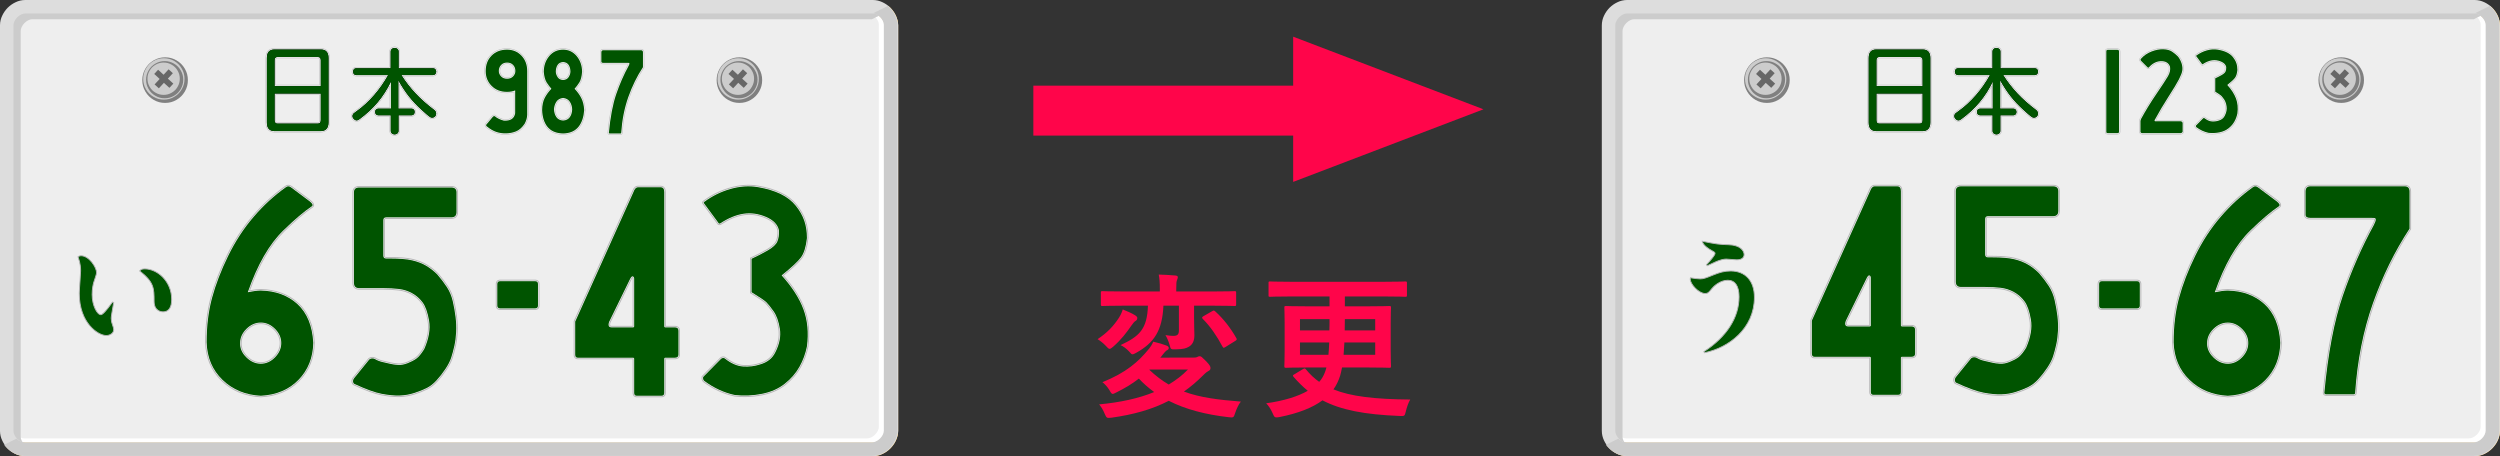 <?xml version="1.0" encoding="utf-8"?>
<!-- Generator: Adobe Illustrator 23.0.6, SVG Export Plug-In . SVG Version: 6.00 Build 0)  -->
<svg version="1.1" id="image" xmlns="http://www.w3.org/2000/svg" xmlns:xlink="http://www.w3.org/1999/xlink" x="0px" y="0px"
	 width="1330.891px" height="242.847px" viewBox="0 0 1330.891 242.847" style="enable-background:new 0 0 1330.891 242.847;"
	 xml:space="preserve">
<rect x="0" y="0" width="1330.891" height="242.847" fill="#333333" stroke="none"/>
<style type="text/css">
	.st0{fill-rule:evenodd;clip-rule:evenodd;fill:#EEEEEE;}
	.st1{fill-rule:evenodd;clip-rule:evenodd;fill:#808080;}
	.st2{fill-rule:evenodd;clip-rule:evenodd;fill:#CCCCCC;}
	.st3{fill-rule:evenodd;clip-rule:evenodd;fill:#676767;}
	.st4{fill-rule:evenodd;clip-rule:evenodd;fill:#FFFFFF;}
	.st5{fill-rule:evenodd;clip-rule:evenodd;fill:#FFBA36;}
	.st6{fill-rule:evenodd;clip-rule:evenodd;fill:#DDDDDD;}
	.st7{fill:#005400;}
	.st8{fill:#B5B5B6;}
	.st9{fill:none;stroke:#B5B5B6;stroke-width:0.25;}
	.st10{fill:#FF054A;}
</style>
<g>
	<g>
		<g>
			<path class="st0" d="M17.038,3.602c-4.933,0-9.837,4.906-9.837,9.841v215.99c0,4.935,4.905,9.869,9.837,9.869h451.247
				c4.933,0,9.866-4.935,9.866-9.869V13.443c0-4.935-4.933-9.841-9.866-9.841H17.038L17.038,3.602z"/>
			<path class="st1" d="M87.885,54.792c-2.24,0-4.139-0.51-6.067-1.617c-1.928-1.134-3.317-2.524-4.451-4.453
				c-1.106-1.928-1.616-3.829-1.616-6.069c0-2.24,0.51-4.141,1.616-6.069c1.134-1.928,2.523-3.318,4.451-4.453
				c1.928-1.106,3.827-1.617,6.067-1.617c2.24,0,4.139,0.51,6.067,1.617c1.928,1.134,3.317,2.524,4.451,4.453
				c1.106,1.928,1.616,3.829,1.616,6.069c0,2.24-0.51,4.141-1.616,6.069c-1.134,1.928-2.523,3.318-4.451,4.453
				C92.024,54.281,90.125,54.792,87.885,54.792L87.885,54.792L87.885,54.792z"/>
			<path class="st2" d="M87.233,53.033c-2.013,0-3.742-0.454-5.5-1.475c-1.758-1.021-3.005-2.269-4.026-4.027
				s-1.474-3.488-1.474-5.502c0-2.042,0.454-3.772,1.474-5.53s2.268-3.006,4.026-4.027c1.758-1.021,3.487-1.475,5.5-1.475
				c2.013,0,3.742,0.454,5.5,1.475c1.758,1.021,3.005,2.269,4.026,4.027c1.021,1.758,1.474,3.488,1.474,5.53
				c0,2.014-0.454,3.744-1.474,5.502c-1.021,1.758-2.268,3.006-4.026,4.027C90.975,52.579,89.246,53.033,87.233,53.033
				L87.233,53.033L87.233,53.033z"/>
			<path class="st1" d="M87.658,52.324c-1.814,0-3.374-0.425-4.933-1.333c-1.588-0.908-2.722-2.042-3.629-3.602
				c-0.907-1.588-1.332-3.148-1.332-4.963c0-1.815,0.425-3.375,1.332-4.935c0.907-1.588,2.041-2.723,3.629-3.63
				c1.559-0.908,3.118-1.333,4.933-1.333c1.814,0,3.374,0.425,4.961,1.333c1.559,0.908,2.693,2.042,3.6,3.63
				c0.907,1.56,1.332,3.12,1.332,4.935c0,1.815-0.425,3.375-1.332,4.963c-0.907,1.56-2.041,2.694-3.6,3.602
				C91.032,51.899,89.473,52.324,87.658,52.324L87.658,52.324L87.658,52.324z"/>
			<path class="st2" d="M87.12,50.509c-1.588,0-2.948-0.369-4.309-1.163c-1.389-0.794-2.353-1.758-3.147-3.148
				c-0.794-1.361-1.162-2.723-1.162-4.282c0-1.588,0.368-2.949,1.162-4.311c0.794-1.39,1.758-2.354,3.147-3.148
				c1.361-0.794,2.722-1.163,4.309-1.163c1.559,0,2.92,0.369,4.281,1.163c1.389,0.794,2.353,1.758,3.147,3.148
				c0.794,1.361,1.162,2.723,1.162,4.311c0,1.56-0.369,2.921-1.162,4.282c-0.794,1.39-1.758,2.354-3.147,3.148
				C90.04,50.141,88.679,50.509,87.12,50.509L87.12,50.509L87.12,50.509z"/>
			<polygon class="st3" points="89.756,36.896 92.024,38.967 89.359,41.859 92.279,44.525 90.181,46.766 87.261,44.1 84.568,47.021 
				82.3,44.951 84.993,42.03 82.102,39.364 84.171,37.123 87.091,39.789 89.756,36.896 89.756,36.896 			"/>
			<path class="st1" d="M393.64,54.792c-2.24,0-4.139-0.51-6.067-1.617c-1.928-1.134-3.317-2.524-4.451-4.453
				c-1.106-1.928-1.616-3.829-1.616-6.069c0-2.24,0.51-4.141,1.616-6.069c1.134-1.928,2.523-3.318,4.451-4.453
				c1.928-1.106,3.827-1.617,6.067-1.617c2.211,0,4.111,0.51,6.039,1.617c1.928,1.134,3.317,2.524,4.451,4.453
				c1.106,1.928,1.616,3.829,1.616,6.069c0,2.24-0.51,4.141-1.616,6.069c-1.134,1.928-2.523,3.318-4.451,4.453
				C397.75,54.281,395.851,54.792,393.64,54.792L393.64,54.792L393.64,54.792z"/>
			<path class="st2" d="M392.988,53.033c-2.041,0-3.742-0.454-5.5-1.475c-1.758-1.021-3.005-2.269-4.026-4.027
				s-1.474-3.488-1.474-5.502c0-2.042,0.454-3.772,1.474-5.53s2.268-3.006,4.026-4.027c1.758-1.021,3.459-1.475,5.5-1.475
				c2.013,0,3.714,0.454,5.472,1.475c1.758,1.021,3.005,2.269,4.026,4.027s1.474,3.488,1.474,5.53c0,2.014-0.454,3.744-1.474,5.502
				s-2.268,3.006-4.026,4.027C396.702,52.579,395.001,53.033,392.988,53.033L392.988,53.033L392.988,53.033z"/>
			<path class="st1" d="M393.413,52.324c-1.843,0-3.374-0.425-4.961-1.333c-1.559-0.908-2.693-2.042-3.6-3.602
				c-0.907-1.588-1.332-3.148-1.332-4.963c0-1.815,0.425-3.375,1.332-4.935c0.907-1.588,2.041-2.723,3.6-3.63
				c1.588-0.908,3.118-1.333,4.961-1.333c1.814,0,3.345,0.425,4.933,1.333c1.559,0.908,2.693,2.042,3.6,3.63
				c0.907,1.56,1.332,3.12,1.332,4.935c0,1.815-0.425,3.375-1.332,4.963c-0.907,1.56-2.041,2.694-3.6,3.602
				C396.758,51.899,395.227,52.324,393.413,52.324L393.413,52.324L393.413,52.324z"/>
			<path class="st2" d="M392.874,50.509c-1.588,0-2.948-0.369-4.309-1.163c-1.361-0.794-2.353-1.758-3.118-3.148
				c-0.794-1.361-1.162-2.723-1.162-4.282c0-1.588,0.369-2.949,1.162-4.311c0.765-1.39,1.758-2.354,3.118-3.148
				c1.361-0.794,2.722-1.163,4.309-1.163c1.559,0,2.92,0.369,4.281,1.163c1.361,0.794,2.353,1.758,3.118,3.148
				c0.794,1.361,1.162,2.723,1.162,4.311c0,1.56-0.369,2.921-1.162,4.282c-0.765,1.39-1.758,2.354-3.118,3.148
				C395.794,50.141,394.434,50.509,392.874,50.509L392.874,50.509L392.874,50.509z"/>
			<polygon class="st3" points="395.511,36.896 397.779,38.967 395.086,41.859 398.006,44.525 395.936,46.766 393.016,44.071 
				390.294,46.993 388.026,44.922 390.748,42.001 387.828,39.364 389.898,37.123 392.818,39.789 395.511,36.896 395.511,36.896 			
				"/>
			<path class="st4" d="M8.76,231.389c0.595,0.624,1.332,1.134,2.098,1.475c0.34,0.17,0.709,0.312,1.077,0.397
				c0.34,0.085,0.68,0.113,1.021,0.113h448.667c0.34,0,0.68-0.028,0.992-0.113c0.369-0.085,0.737-0.227,1.106-0.369
				c0.765-0.369,1.503-0.908,2.126-1.531c0.624-0.624,1.134-1.333,1.503-2.099c0.17-0.369,0.284-0.737,0.397-1.106
				c0.057-0.312,0.113-0.652,0.113-0.993V13.187c0-0.34-0.057-0.681-0.113-1.021c-0.113-0.369-0.227-0.709-0.397-1.078
				c-0.369-0.766-0.879-1.503-1.503-2.099c-0.624-0.624-1.361-1.163-2.126-1.503c-0.369-0.17-0.737-0.312-1.106-0.397
				c-0.142-0.028-0.283-0.057-0.425-0.085l7.825-3.857c0.284,0.255,0.567,0.51,0.851,0.794c1.219,1.219,2.24,2.637,2.948,4.141
				c0.369,0.794,0.652,1.617,0.85,2.439c0.198,0.879,0.312,1.758,0.312,2.666v213.976c0,0.908-0.113,1.787-0.312,2.666
				c-0.198,0.822-0.482,1.645-0.85,2.439c-0.709,1.503-1.729,2.921-2.948,4.141c-1.191,1.191-2.608,2.212-4.139,2.893
				c-0.794,0.397-1.616,0.681-2.438,0.879c-0.879,0.199-1.786,0.312-2.665,0.312H12.956c-0.907,0-1.786-0.113-2.665-0.312
				c-0.851-0.199-1.673-0.482-2.466-0.851c-1.503-0.709-2.92-1.73-4.139-2.949c-0.539-0.539-1.049-1.106-1.503-1.73L8.76,231.389
				L8.76,231.389z"/>
			<path class="st5" d="M9.214,233.686c0.624,0.596,1.332,1.134,2.098,1.475c0.369,0.17,0.737,0.312,1.106,0.397
				c0.34,0.085,0.68,0.113,1.021,0.113h451.247c0.312,0,0.652-0.028,0.992-0.113c0.369-0.085,0.737-0.227,1.077-0.397
				c0.794-0.369,1.531-0.879,2.155-1.503c0.624-0.624,1.162-1.361,1.531-2.155c0.142-0.34,0.283-0.709,0.369-1.078
				c0.085-0.34,0.142-0.681,0.142-1.021V13.443c0-0.34-0.057-0.681-0.142-1.021c-0.085-0.369-0.227-0.737-0.369-1.078
				c-0.369-0.794-0.907-1.531-1.531-2.155c-0.624-0.624-1.361-1.134-2.126-1.503c-0.369-0.17-0.737-0.312-1.106-0.397
				c-0.142-0.028-0.284-0.057-0.425-0.085l7.853-3.885c0.283,0.255,0.595,0.539,0.879,0.794c1.219,1.248,2.24,2.666,2.948,4.197
				c0.369,0.794,0.652,1.617,0.85,2.467c0.227,0.879,0.312,1.758,0.312,2.666v215.961c0,0.908-0.085,1.787-0.312,2.666
				c-0.198,0.851-0.482,1.673-0.85,2.467c-0.709,1.531-1.729,2.949-2.948,4.197c-1.219,1.219-2.665,2.212-4.167,2.921
				c-0.822,0.397-1.644,0.681-2.466,0.879c-0.879,0.198-1.786,0.312-2.665,0.312H13.438c-0.907,0-1.786-0.113-2.693-0.312
				c-0.822-0.199-1.644-0.482-2.466-0.879c-1.503-0.709-2.948-1.702-4.167-2.949c-0.539-0.539-1.049-1.134-1.503-1.758
				L9.214,233.686L9.214,233.686z"/>
			<path class="st2" d="M6.521,240.011c-0.539-0.766-1.021-1.56-1.418-2.411c-0.368-0.794-0.652-1.616-0.85-2.467
				c-0.198-0.879-0.312-1.758-0.312-2.666V16.506c0-0.908,0.113-1.787,0.312-2.666c0.198-0.851,0.482-1.673,0.85-2.467
				c0.709-1.531,1.701-2.949,2.92-4.197c1.191-1.219,2.608-2.212,4.139-2.921c0.765-0.397,1.588-0.681,2.438-0.879
				c0.851-0.199,1.758-0.312,2.637-0.312h446.314c0.879,0,1.786,0.113,2.637,0.312s1.644,0.51,2.438,0.879
				c1.162,0.539,2.268,1.276,3.26,2.127c0.028,0,0.028,0.028,0.057,0.028c0,0,0,0.028,0.028,0.028c0,0.028,0.028,0.028,0.057,0.057
				c0.028,0.028,0.057,0.028,0.057,0.057c0.028,0,0.028,0,0.028,0.028c0.028,0,0.028,0.028,0.057,0.057
				c0.028,0.028,0.057,0.028,0.085,0.057c0.028,0.028,0.057,0.057,0.057,0.057l0.028,0.028c0,0,0.028,0.028,0.057,0.057
				c0.028,0.028,0.057,0.057,0.085,0.057c0.028,0.028,0.028,0.057,0.057,0.085c0.028,0.028,0.057,0.057,0.085,0.057
				c0.028,0.028,0.028,0.057,0.057,0.085c-0.028-0.028-0.028-0.057-0.057-0.085c-0.028,0-0.057-0.028-0.085-0.057
				c-0.028-0.028-0.028-0.057-0.057-0.085c-0.028,0-0.057-0.028-0.085-0.057c-0.028-0.028-0.057-0.057-0.057-0.057l-0.028-0.028
				c0,0-0.028-0.028-0.057-0.057c-0.028-0.028-0.057-0.028-0.085-0.057c-0.028-0.028-0.028-0.057-0.057-0.057
				c0-0.028,0-0.028-0.028-0.028c0-0.028-0.028-0.028-0.057-0.057c-0.028-0.028-0.057-0.028-0.057-0.057
				c-0.028,0-0.028-0.028-0.028-0.028c-0.028,0-0.028-0.028-0.057-0.028l-7.74,3.885l0.028,0.028h0.028h0.028h0.028h0.028
				c0.028,0,0.028,0,0.028,0c0,0.028,0.028,0.028,0.028,0.028h0.028c0.028,0,0.028,0,0.028,0h0.028c0.028,0,0.028,0,0.028,0
				s0,0.028,0.028,0.028c0.028,0,0.028,0,0.028,0h0.028c-0.028,0-0.028,0-0.028,0h-0.028c-0.028,0-0.028-0.028-0.028-0.028h-0.028
				c-0.028,0-0.028,0-0.028,0h-0.028c-0.028,0-0.028,0-0.028,0s-0.028,0-0.028-0.028h-0.028h-0.028h-0.028h-0.028
				c-0.028,0-0.028,0-0.028,0c-0.028-0.028-0.028-0.028-0.028-0.028c-0.198-0.028-0.397-0.028-0.595-0.028H17.237
				c-0.34,0-0.68,0.028-1.021,0.113c-0.369,0.085-0.709,0.227-1.077,0.397c-0.765,0.369-1.474,0.879-2.098,1.503
				c-0.624,0.624-1.134,1.361-1.503,2.155c-0.17,0.34-0.284,0.709-0.397,1.078c-0.057,0.34-0.113,0.681-0.113,1.021v215.961
				c0,0.34,0.057,0.681,0.113,1.021c0.113,0.369,0.227,0.737,0.397,1.078c0.369,0.794,0.879,1.531,1.503,2.155l0.028,0.028
				L6.521,240.011L6.521,240.011z M6.577,240.096c0.028,0.028,0.028,0.057,0.057,0.085c0.028,0.028,0.057,0.057,0.057,0.057
				s0,0.028,0.028,0.028c0,0.028,0.028,0.028,0.028,0.057l0.028,0.028c0,0,0.028,0.028,0.028,0.057c0.028,0,0.028,0,0.028,0
				c0,0.028,0.028,0.057,0.057,0.085c0.028,0.028,0.028,0.057,0.057,0.085s0.028,0.057,0.057,0.057c0,0.028,0,0.028,0,0.028
				c0.028,0.028,0.057,0.028,0.057,0.057h0.028c0,0.028,0.028,0.057,0.057,0.085c0.028,0.028,0.028,0.057,0.057,0.085
				c0.028,0.028,0.057,0.057,0.057,0.057v0.028c0.028,0.028,0.057,0.028,0.085,0.057c0,0.028,0.028,0.057,0.057,0.085
				c0.028,0.028,0.057,0.057,0.057,0.085c0.028,0.028,0.057,0.028,0.085,0.057c0.028,0.028,0.028,0.057,0.057,0.085
				c0.028,0.028,0.057,0.057,0.057,0.057l0.028,0.028c0,0,0.028,0.028,0.057,0.057c0.028,0.028,0.057,0.057,0.057,0.085h0.028
				c0,0.028,0.028,0.028,0.057,0.057c0.028,0.028,0.028,0.057,0.057,0.085c-0.028-0.028-0.028-0.057-0.057-0.085
				c-0.028-0.028-0.057-0.028-0.057-0.057c-0.028,0-0.028,0-0.028,0c0-0.028-0.028-0.057-0.057-0.085
				c-0.028-0.028-0.057-0.057-0.057-0.057L7.655,241.4c0,0-0.028-0.028-0.057-0.057c-0.028-0.028-0.028-0.057-0.057-0.085
				c-0.028-0.028-0.057-0.028-0.085-0.057c0-0.028-0.028-0.057-0.057-0.085c-0.028-0.028-0.057-0.057-0.057-0.085
				c-0.028-0.028-0.057-0.028-0.085-0.057v-0.028c0,0-0.028-0.028-0.057-0.057c-0.028-0.028-0.028-0.057-0.057-0.085
				c-0.028-0.028-0.057-0.057-0.057-0.085c-0.028,0-0.028,0-0.028,0c0-0.028-0.028-0.028-0.057-0.057v-0.028
				c-0.028,0-0.028-0.028-0.057-0.057s-0.028-0.057-0.057-0.085c-0.028-0.028-0.057-0.057-0.057-0.085H6.804
				c0-0.028-0.028-0.057-0.028-0.057c-0.028-0.028-0.028-0.028-0.028-0.028c0-0.028-0.028-0.028-0.028-0.057
				c-0.028,0-0.028-0.028-0.028-0.028s-0.028-0.028-0.057-0.057C6.606,240.152,6.606,240.124,6.577,240.096
				c-0.028-0.028-0.028-0.057-0.057-0.085C6.549,240.039,6.549,240.067,6.577,240.096L6.577,240.096z"/>
			<path class="st6" d="M12.417,7.289c-0.369,0.085-0.737,0.227-1.077,0.397c-0.794,0.369-1.531,0.879-2.155,1.503
				c-0.624,0.624-1.134,1.361-1.503,2.155c-0.17,0.34-0.312,0.709-0.397,1.078c-0.085,0.34-0.113,0.681-0.113,1.021v215.961
				c0,0.34,0.028,0.681,0.113,1.021c0.085,0.369,0.227,0.737,0.397,1.078c0.369,0.794,0.879,1.531,1.503,2.155
				c0.624,0.624,1.361,1.134,2.155,1.503c0.34,0.17,0.709,0.312,1.077,0.397c0.34,0.085,0.68,0.113,1.021,0.113h451.247
				c0.34,0,0.652-0.028,0.992-0.113c0.369-0.085,0.737-0.227,1.106-0.397c0.765-0.369,1.503-0.879,2.126-1.503
				c0.624-0.624,1.162-1.361,1.531-2.155c0.17-0.34,0.283-0.709,0.369-1.078c0.085-0.34,0.142-0.681,0.142-1.021V13.443
				c0-0.34-0.057-0.681-0.142-1.021c-0.085-0.369-0.198-0.737-0.369-1.078c-0.369-0.794-0.907-1.531-1.531-2.155
				c-0.624-0.624-1.361-1.134-2.126-1.503c-0.369-0.17-0.737-0.312-1.106-0.397c-0.312-0.085-0.652-0.113-0.992-0.113H13.438
				C13.098,7.175,12.758,7.203,12.417,7.289L12.417,7.289z M477.783,232.07c-0.198,0.851-0.482,1.673-0.85,2.467
				c-0.709,1.531-1.729,2.949-2.948,4.169c-1.219,1.248-2.637,2.24-4.167,2.949c-0.794,0.397-1.644,0.681-2.466,0.879
				c-0.879,0.198-1.786,0.312-2.665,0.312H13.438c-0.907,0-1.786-0.113-2.665-0.312c-0.85-0.199-1.673-0.482-2.466-0.879
				c-1.531-0.709-2.977-1.73-4.196-2.949c-1.219-1.22-2.211-2.637-2.92-4.169c-0.369-0.794-0.68-1.616-0.879-2.467
				C0.113,231.191,0,230.312,0,229.404V13.443c0-0.908,0.113-1.787,0.312-2.666C0.51,9.926,0.794,9.104,1.191,8.31
				c0.709-1.531,1.701-2.949,2.92-4.197C5.358,2.893,6.776,1.9,8.307,1.191C9.1,0.794,9.923,0.51,10.773,0.312
				C11.652,0.113,12.531,0,13.438,0h451.247c0.879,0,1.786,0.113,2.665,0.312c0.822,0.198,1.644,0.51,2.466,0.879
				c1.503,0.709,2.948,1.702,4.167,2.921c1.219,1.219,2.24,2.666,2.948,4.197c0.369,0.794,0.652,1.617,0.85,2.467
				c0.227,0.879,0.34,1.758,0.34,2.666v215.961C478.123,230.312,478.009,231.191,477.783,232.07L477.783,232.07z"/>
			<path class="st2" d="M8.789,233.516c0.624,0.596,1.332,1.134,2.098,1.475c0.369,0.17,0.737,0.312,1.106,0.397
				c0.34,0.085,0.68,0.113,1.021,0.113H464.26c0.312,0,0.652-0.028,0.992-0.113c0.369-0.085,0.737-0.227,1.077-0.397
				c0.794-0.369,1.531-0.879,2.155-1.503c0.624-0.624,1.162-1.361,1.531-2.155c0.142-0.34,0.284-0.709,0.369-1.078
				c0.085-0.34,0.142-0.681,0.142-1.021V13.272c0-0.34-0.057-0.681-0.142-1.021c-0.085-0.369-0.227-0.737-0.369-1.078
				c-0.369-0.794-0.907-1.531-1.531-2.155c-0.624-0.624-1.361-1.134-2.126-1.503c-0.369-0.17-0.737-0.312-1.106-0.397
				c-0.142-0.028-0.283-0.057-0.425-0.085l7.853-3.885c0.284,0.255,0.595,0.539,0.879,0.794c1.219,1.248,2.24,2.666,2.948,4.197
				c0.369,0.794,0.652,1.617,0.85,2.467c0.227,0.879,0.312,1.758,0.312,2.666v215.961c0,0.908-0.085,1.787-0.312,2.666
				c-0.198,0.851-0.482,1.673-0.85,2.467c-0.709,1.531-1.729,2.949-2.948,4.197c-1.219,1.219-2.665,2.212-4.167,2.921
				c-0.822,0.397-1.644,0.681-2.466,0.879c-0.879,0.199-1.786,0.312-2.665,0.312H13.013c-0.907,0-1.786-0.113-2.693-0.312
				c-0.822-0.199-1.644-0.482-2.466-0.879c-1.503-0.709-2.948-1.702-4.167-2.949c-0.539-0.539-1.049-1.134-1.503-1.758
				L8.789,233.516L8.789,233.516z"/>
		</g>
		<g>
			<path class="st7" d="M324.133,70.742c0.786-8.442,2.102-15.347,3.948-20.714c1.846-5.366,4.05-10.39,6.614-15.073
				c0.273-0.547,0.401-0.923,0.384-1.128c-0.018-0.205-0.103-0.316-0.257-0.333c-0.154-0.017-0.384-0.026-0.692-0.026h-12.972
				c-0.684,0-1.025-0.222-1.025-0.667v-4.922c0-0.752,0.341-1.128,1.025-1.128h20.099c0.683,0,1.025,0.376,1.025,1.128v7.896
				c-3.145,4.786-5.742,10.075-7.793,15.869c-2.051,5.793-3.316,12.16-3.794,19.098c0,0.205-0.12,0.308-0.359,0.308h-5.793
				C324.304,71.049,324.167,70.947,324.133,70.742z"/>
			<path class="st8" d="M330.337,71.742h-5.793c-0.584,0-1.003-0.34-1.093-0.888l-0.014-0.087l0.008-0.089
				c0.788-8.457,2.127-15.48,3.982-20.874c1.852-5.382,4.093-10.49,6.662-15.181c0.099-0.198,0.165-0.35,0.209-0.462
				c-0.052,0-0.108-0.001-0.167-0.001H321.16c-1.635,0-1.718-1.131-1.718-1.358v-4.922c0-1.122,0.658-1.819,1.718-1.819h20.099
				c1.059,0,1.717,0.697,1.717,1.819v8.103l-0.114,0.173c-3.099,4.716-5.696,10.005-7.72,15.719
				c-2.02,5.709-3.284,12.073-3.756,18.915c0.001,0.247-0.093,0.482-0.264,0.654C330.93,71.636,330.651,71.742,330.337,71.742z
				 M323.688,70.757l0.009,0.056c0.069,0.425,0.386,0.678,0.846,0.678h5.793c0.248,0,0.463-0.08,0.607-0.224
				c0.126-0.126,0.192-0.295,0.192-0.486c0.474-6.874,1.742-13.259,3.77-18.99c2.03-5.733,4.636-11.04,7.746-15.773l0.073-0.11
				v-8.028c0-0.998-0.535-1.569-1.467-1.569H321.16c-0.933,0-1.468,0.572-1.468,1.569v4.922c0,0.333,0.143,1.108,1.468,1.108h12.971
				c0.131,0,0.246,0.001,0.347,0.004l0.166,0.005l-0.05,0.158c-0.055,0.171-0.15,0.394-0.283,0.661
				c-2.564,4.683-4.8,9.777-6.647,15.146c-1.849,5.375-3.184,12.379-3.97,20.816L323.688,70.757z"/>
		</g>
		<g>
			<path class="st7" d="M288.604,58.59c0.034-2.666,0.521-4.87,1.461-6.614c0.94-1.743,2.093-3.314,3.461-4.717
				c-0.855-0.991-1.684-2.102-2.487-3.332c-0.803-1.231-1.325-3.128-1.563-5.691c0.034-3.315,1.008-6.11,2.922-8.383
				c1.914-2.273,4.374-3.41,7.383-3.41c2.905,0,5.307,1.136,7.204,3.41c1.897,2.273,2.862,5.068,2.897,8.383
				c-0.205,2.563-0.701,4.46-1.487,5.691c-0.786,1.231-1.623,2.342-2.512,3.332c1.366,1.402,2.52,2.974,3.461,4.717
				c0.94,1.744,1.494,3.948,1.666,6.614c-0.274,3.692-1.248,6.614-2.923,8.768c-1.674,2.154-4.085,3.367-7.229,3.64l-1.076,0.051
				l-1.077-0.051c-3.247-0.273-5.709-1.486-7.383-3.64C289.647,65.204,288.74,62.282,288.604,58.59z M304.601,58.18
				c-0.069-1.504-0.479-2.837-1.231-3.999c-0.752-1.161-1.948-1.846-3.589-2.051c-1.675,0.205-2.88,0.889-3.614,2.051
				c-0.736,1.162-1.153,2.495-1.257,3.999c0.103,1.743,0.547,3.153,1.333,4.23c0.786,1.077,1.966,1.667,3.538,1.769
				c1.572-0.102,2.751-0.692,3.538-1.769C304.105,61.334,304.532,59.924,304.601,58.18z M303.678,38.236
				c0-1.436-0.308-2.641-0.923-3.615c-0.615-0.974-1.607-1.512-2.974-1.615c-1.368,0.102-2.358,0.641-2.974,1.615
				c-0.615,0.974-0.923,2.179-0.923,3.615c0.068,1.025,0.411,1.991,1.025,2.896c0.615,0.906,1.572,1.393,2.871,1.461
				c1.298-0.069,2.256-0.556,2.871-1.461C303.268,40.227,303.609,39.262,303.678,38.236z"/>
			<path class="st8" d="M299.787,71.742l-1.12-0.053c-3.446-0.29-6.102-1.604-7.893-3.906c-1.759-2.263-2.722-5.347-2.862-9.167
				c0.035-2.791,0.554-5.133,1.544-6.968c0.864-1.603,1.921-3.087,3.143-4.415c-0.731-0.887-1.45-1.871-2.139-2.927
				c-0.875-1.341-1.422-3.305-1.673-6.005c0.032-3.516,1.069-6.503,3.082-8.893c2.042-2.426,4.705-3.656,7.912-3.656
				c3.107,0,5.709,1.231,7.735,3.658c1.992,2.388,3.021,5.354,3.057,8.819c-0.217,2.747-0.739,4.729-1.596,6.071
				c-0.678,1.062-1.404,2.05-2.16,2.94c1.217,1.326,2.272,2.809,3.135,4.407c0.982,1.823,1.57,4.144,1.748,6.898
				c-0.281,3.879-1.313,6.981-3.067,9.237c-1.79,2.302-4.386,3.616-7.716,3.905L299.787,71.742z M298.686,71.44l1.101,0.052
				l1.114-0.054c3.253-0.283,5.79-1.564,7.535-3.809c1.723-2.216,2.737-5.272,3.015-9.085c-0.176-2.701-0.754-4.987-1.718-6.779
				c-0.871-1.612-1.939-3.105-3.174-4.437l-0.076-0.082l0.073-0.085c0.774-0.903,1.518-1.912,2.211-2.997
				c0.835-1.307,1.344-3.251,1.558-5.944c-0.036-3.394-1.045-6.308-3-8.65c-1.976-2.368-4.513-3.568-7.543-3.568
				c-3.13,0-5.728,1.2-7.721,3.567c-1.974,2.344-2.992,5.278-3.024,8.721c0.247,2.646,0.781,4.573,1.633,5.879
				c0.706,1.082,1.443,2.087,2.192,2.988l0.07,0.084l-0.075,0.081c-1.239,1.333-2.309,2.828-3.181,4.445
				c-0.97,1.799-1.479,4.103-1.514,6.846c0.139,3.76,1.084,6.796,2.81,9.017C292.718,69.874,295.313,71.156,298.686,71.44z
				 M299.827,63.738c-1.465-0.094-2.515-0.614-3.227-1.588c-0.729-0.998-1.149-2.317-1.25-3.922c0.098-1.44,0.498-2.716,1.189-3.81
				c0.657-1.039,1.711-1.64,3.224-1.839l0.016-0.002l0.017,0.002c1.481,0.2,2.529,0.803,3.202,1.844
				c0.704,1.087,1.094,2.342,1.161,3.73c-0.065,1.658-0.468,2.999-1.197,3.997C302.261,63.109,301.206,63.643,299.827,63.738z
				 M299.78,52.828c-1.425,0.191-2.416,0.755-3.029,1.723c-0.668,1.058-1.056,2.295-1.151,3.677
				c0.096,1.518,0.512,2.829,1.203,3.773c0.665,0.911,1.654,1.397,3.024,1.487c1.286-0.09,2.278-0.59,2.934-1.487
				c0.699-0.957,1.085-2.252,1.149-3.849c-0.064-1.333-0.441-2.546-1.121-3.596C302.16,53.585,301.176,53.019,299.78,52.828z
				 M299.818,42.154c-1.177-0.062-2.004-0.477-2.542-1.269c-0.559-0.824-0.887-1.737-0.948-2.64c0-1.353,0.287-2.49,0.854-3.388
				c0.535-0.847,1.382-1.307,2.589-1.406l0.01-0.001l0.01,0.001c1.208,0.1,2.055,0.56,2.589,1.406
				c0.567,0.897,0.855,2.021,0.857,3.341c-0.064,0.951-0.384,1.852-0.95,2.687C301.758,41.664,300.927,42.091,299.818,42.154z
				 M299.781,33.701c-1.119,0.094-1.9,0.517-2.389,1.29c-0.542,0.857-0.816,1.949-0.816,3.246c0.058,0.85,0.372,1.721,0.906,2.508
				c0.491,0.723,1.255,1.102,2.335,1.159c1.028-0.058,1.772-0.438,2.263-1.159c0.542-0.797,0.847-1.657,0.908-2.554
				c-0.002-1.263-0.277-2.342-0.818-3.199C301.681,34.218,300.9,33.795,299.781,33.701z"/>
		</g>
		<g>
			<path class="st7" d="M274.767,69.922c-1.607,0.649-3.324,1.009-5.152,1.076c-1.829,0.068-3.589-0.171-5.281-0.718
				c-1.692-0.546-3.479-1.589-5.358-3.128c-0.172-0.136-0.223-0.375-0.154-0.718l3.589-4.307c0.274-0.273,0.581-0.375,0.923-0.308
				c1.231,1.06,2.853,1.863,4.871,2.41c3.554,0.205,5.571-1.11,6.05-3.948V48.132c-1.23,0.512-2.683,0.769-4.358,0.769
				c-3.35,0-6.076-1.059-8.178-3.179c-2.103-2.118-3.153-4.733-3.153-7.845c0-3.417,1.051-6.178,3.153-8.28
				c2.102-2.103,4.845-3.153,8.229-3.153c3.077,0,5.631,1.069,7.665,3.204c2.033,2.136,3.051,4.88,3.051,8.229v23.175
				c-0.035,1.572-0.496,3.196-1.384,4.871C277.877,67.94,276.373,69.273,274.767,69.922z M266.743,40.671
				c0.803,0.838,1.871,1.257,3.204,1.257c1.333,0,2.401-0.419,3.205-1.257c0.803-0.837,1.205-1.802,1.205-2.897
				c0-1.298-0.402-2.366-1.205-3.204c-0.804-0.837-1.872-1.256-3.205-1.256c-1.333,0-2.402,0.435-3.204,1.307
				c-0.803,0.872-1.205,1.923-1.205,3.153C265.539,38.869,265.94,39.835,266.743,40.671z"/>
			<path class="st8" d="M269.008,71.701c-1.677,0-3.321-0.256-4.887-0.762c-1.769-0.572-3.647-1.666-5.583-3.251
				c-0.216-0.171-0.556-0.581-0.395-1.388l0.055-0.197l3.681-4.417c0.477-0.479,1.016-0.657,1.589-0.543l0.179,0.036l0.138,0.119
				c1.135,0.978,2.664,1.735,4.544,2.251c0.178,0.006,0.378,0.012,0.572,0.012c2.758,0,4.286-1.109,4.671-3.392l-0.009-11.06
				c-1.09,0.321-2.322,0.484-3.667,0.484c-3.526,0-6.442-1.139-8.669-3.384c-2.225-2.243-3.354-5.046-3.354-8.332
				c0-3.593,1.129-6.543,3.355-8.769c2.226-2.227,5.159-3.355,8.718-3.355c3.258,0,6.005,1.15,8.166,3.418
				c2.151,2.26,3.242,5.189,3.242,8.706v23.175c-0.037,1.687-0.53,3.434-1.465,5.195c-1.502,2.17-3.136,3.618-4.864,4.316
				c-1.674,0.677-3.486,1.057-5.386,1.127C269.429,71.698,269.218,71.701,269.008,71.701z M258.41,66.238l-0.022,0.11
				c-0.128,0.644,0.096,0.978,0.306,1.145c1.914,1.567,3.765,2.646,5.504,3.208c1.733,0.561,3.566,0.806,5.433,0.739
				c1.871-0.069,3.654-0.442,5.302-1.108c1.682-0.679,3.278-2.097,4.745-4.214c0.909-1.714,1.392-3.423,1.428-5.068V37.877
				c0-3.451-1.067-6.322-3.172-8.533c-2.112-2.217-4.798-3.341-7.985-3.341c-3.49,0-6.364,1.104-8.542,3.282
				c-2.178,2.177-3.282,5.068-3.282,8.592c0,3.218,1.104,5.962,3.281,8.156c2.178,2.196,5.035,3.31,8.491,3.31
				c1.386,0,2.649-0.176,3.754-0.522l0.163-0.051l0.007,11.419c-0.438,2.61-2.261,3.771-5.531,3.604
				c-1.943-0.531-3.504-1.306-4.667-2.308l-0.088-0.076l-0.114-0.023c-0.488-0.096-0.949,0.057-1.355,0.467L258.41,66.238z
				 M269.948,41.486c-1.219,0-2.163-0.367-2.886-1.121c-0.728-0.758-1.081-1.605-1.081-2.59c0-1.125,0.356-2.059,1.088-2.854
				c0.721-0.784,1.663-1.165,2.879-1.165c1.218,0,2.162,0.366,2.886,1.12c0.728,0.761,1.082,1.709,1.082,2.899
				c0,0.984-0.354,1.832-1.082,2.59C272.11,41.119,271.166,41.486,269.948,41.486z M269.948,34.006
				c-1.143,0-2.024,0.354-2.696,1.083c-0.688,0.747-1.021,1.625-1.021,2.685c0,0.917,0.331,1.708,1.012,2.417
				c0.673,0.703,1.558,1.044,2.706,1.044c1.147,0,2.032-0.341,2.706-1.044c0.681-0.71,1.012-1.5,1.012-2.417
				c0-1.122-0.331-2.014-1.013-2.726C271.979,34.347,271.094,34.006,269.948,34.006z"/>
		</g>
		<g>
			<g>
				<path class="st7" d="M60.525,161.071c-0.198,1.319-1.319,7.122-1.319,8.31c0,0.857,0.198,2.177,0.528,3.033
					c0.659,1.847,0.792,2.44,0.792,3.166c0,1.583-1.715,3.033-3.957,3.033c-4.484,0-14.377-6.727-14.377-22.488
					c0-1.912,0.726-10.222,0.726-11.937c0-1.055,0-3.627-1.385-7.519c0.396-0.197,0.857-0.527,1.583-0.527
					c4.287,0,8.31,6.199,8.31,9.035c0,0.857-1.319,4.419-1.517,5.144c-0.264,0.924-0.857,3.298-0.857,6.464
					c0,5.869,2.704,10.749,4.682,10.749c1.319,0,5.012-5.144,6.133-6.727L60.525,161.071z M77.078,143.133
					c6.727,0,14.311,6.727,14.311,16.223c0,1.385,0,6.661-4.617,6.661c-0.791,0-4.748-0.33-4.748-5.672
					c0-6.99-0.066-10.156-7.65-16.091C74.835,143.661,75.231,143.133,77.078,143.133z"/>
				<path class="st8" d="M56.568,178.863c-4.305,0-14.627-6.543-14.627-22.739c0-0.991,0.192-3.673,0.378-6.267
					c0.178-2.492,0.347-4.845,0.347-5.67c0-1.072,0-3.584-1.37-7.435l-0.074-0.209l0.198-0.099c0.065-0.033,0.132-0.069,0.202-0.106
					c0.369-0.199,0.828-0.447,1.493-0.447c4.421,0,8.56,6.385,8.56,9.285c0,0.604-0.54,2.253-1.142,4.035
					c-0.181,0.535-0.328,0.97-0.384,1.174c-0.317,1.111-0.848,3.417-0.848,6.398c0,5.795,2.682,10.499,4.432,10.499
					c0.291,0,1.578-0.478,5.929-6.621l0.114-0.161l1.027,0.41l-0.03,0.196c-0.058,0.389-0.197,1.167-0.363,2.101
					c-0.379,2.132-0.953,5.355-0.953,6.171c0,0.784,0.179,2.082,0.511,2.943c0.643,1.8,0.808,2.468,0.808,3.256
					C60.775,177.359,58.848,178.863,56.568,178.863z M41.839,136.79c1.327,3.817,1.327,6.319,1.327,7.398
					c0,0.843-0.169,3.205-0.349,5.706c-0.186,2.585-0.377,5.258-0.377,6.231c0,15.84,9.97,22.239,14.127,22.239
					c2.009,0,3.707-1.274,3.707-2.783c0-0.68-0.112-1.22-0.777-3.083c-0.352-0.912-0.542-2.288-0.542-3.117
					c0-0.86,0.556-3.98,0.961-6.259c0.141-0.792,0.262-1.47,0.331-1.893l-0.292-0.117c-3.147,4.427-5.24,6.671-6.223,6.671
					c-2.22,0-4.932-5.076-4.932-10.999c0-3.042,0.543-5.398,0.867-6.533c0.057-0.207,0.207-0.651,0.392-1.2
					c0.417-1.236,1.116-3.304,1.116-3.875c0-2.744-3.896-8.785-8.06-8.785c-0.539,0-0.919,0.206-1.254,0.387
					C41.853,136.783,41.846,136.786,41.839,136.79z M86.772,166.267c-0.512,0-4.998-0.166-4.998-5.922c0-6.854,0-9.983-7.554-15.894
					l-0.196-0.153l0.153-0.197c0.492-0.633,0.946-1.218,2.901-1.218c6.887,0,14.561,6.765,14.561,16.473
					C91.639,165.068,88.992,166.267,86.772,166.267z M74.725,144.212c7.549,5.965,7.549,9.382,7.549,16.133
					c0,5.161,3.747,5.422,4.498,5.422c2.897,0,4.367-2.157,4.367-6.411c0-9.413-7.41-15.973-14.061-15.973
					C75.555,143.383,75.113,143.737,74.725,144.212z"/>
			</g>
		</g>
		<g>
			<path class="st7" d="M337.606,209.147v-18.071c0-0.426-0.215-0.641-0.641-0.641h-29.349c-0.941,0-1.41-0.555-1.41-1.666v-17.559
				l31.015-68.951c0.597-1.709,1.41-2.564,2.435-2.564h12.047c1.282,0,1.922,0.855,1.922,2.564v71.386
				c0,0.429,0.213,0.641,0.641,0.641h4.998c1.281,0,1.922,0.598,1.922,1.794v12.688c0,1.111-0.641,1.666-1.922,1.666h-4.998
				c-0.429,0-0.641,0.214-0.641,0.641v18.071c0,1.025-0.513,1.538-1.538,1.538h-13.072
				C338.074,210.685,337.606,210.172,337.606,209.147z M337.606,173.645V148.91c0.084-1.025-0.172-1.622-0.769-1.794
				c-0.429-0.084-0.897,0.384-1.41,1.41l-11.15,22.813c-0.685,2.05-0.172,3.034,1.538,2.948h11.15
				C337.391,174.287,337.606,174.074,337.606,173.645z"/>
			<path class="st8" d="M352.088,211.502h-13.072c-1.394,0-2.227-0.88-2.227-2.354v-17.894l-29.173-0.001
				c-1.394,0-2.227-0.929-2.227-2.483l0.022-17.783l31.065-69.063c0.7-2.014,1.773-3.045,3.18-3.045h12.047
				c0.824,0,2.739,0.33,2.739,3.38v71.209l4.822,0.002c1.715,0,2.739,0.976,2.739,2.61v12.688c0,1.555-1.024,2.483-2.739,2.483
				h-4.821c0,0.798,0,4.11-0.001,17.895C354.443,210.622,353.562,211.502,352.088,211.502z M305.889,171.143v17.626
				c0,1.279,0.613,1.983,1.727,1.983l29.634,0.001l0.032,0.214c0.003,0.024,0.007,0.06,0.007,0.108v18.071
				c0,1.196,0.613,1.854,1.727,1.854h13.072c1.196,0,1.855-0.658,1.855-1.854c0,0,0.002-18.025,0.001-18.139l-0.001-0.224
				l0.222-0.026c0.023-0.003,0.056-0.006,0.102-0.006h4.998c1.444,0,2.239-0.704,2.239-1.983v-12.688c0-1.361-0.795-2.11-2.239-2.11
				l-5.277-0.002l-0.036-0.207c-0.005-0.026-0.009-0.063-0.009-0.116v-71.386c0-2.381-1.218-2.88-2.239-2.88h-12.047
				c-1.171,0-2.085,0.918-2.716,2.73L305.889,171.143z M325.622,173.975c-0.559,0-0.937-0.138-1.132-0.408
				c-0.193-0.269-0.341-0.843,0.059-2.058l11.161-22.84c0.433-0.865,0.738-1.141,0.919-1.22l0.101-0.044l0.101,0.044
				c0.499,0.22,0.5,0.95,0.458,1.48c0.001,0.227-0.001,24.627,0,24.784l0.001,0.224l-0.222,0.026
				c-0.025,0.003-0.058,0.007-0.102,0.007L325.622,173.975z M336.717,148.007c-0.112,0.12-0.302,0.371-0.559,0.884l-11.147,22.807
				c-0.372,1.136-0.161,1.513-0.115,1.577c0.093,0.13,0.349,0.201,0.719,0.201l0.165-0.005h11.008c0-0.927,0-5.154,0.001-24.56
				C336.831,148.377,336.776,148.126,336.717,148.007z"/>
		</g>
		<g>
			<path class="st7" d="M188.43,204.276c-0.685-0.853-0.685-1.794,0-2.819l8.202-10.125c0.853-0.596,1.794-0.683,2.82-0.256
				c1.281,0.769,2.691,1.326,4.229,1.666c1.538,0.343,2.926,0.663,4.165,0.961c1.237,0.301,2.627,0.493,4.165,0.577
				c1.538,0.086,3.224-0.234,5.063-0.961c1.836-0.725,3.374-1.538,4.614-2.435c1.238-0.897,2.627-2.584,4.165-5.062
				c2.477-5.639,3.332-10.68,2.563-15.123c-0.769-4.442-1.922-7.69-3.461-9.74c-1.538-2.05-3.396-3.673-5.575-4.87
				c-2.179-1.196-4.508-1.943-6.985-2.243c-2.479-0.299-5.255-0.449-8.331-0.449c-3.076,0-7.349,0-12.816,0
				c-1.88,0-2.819-0.939-2.819-2.819v-48.189c0-1.709,0.939-2.564,2.819-2.564h48.958c1.878,0,2.82,0.855,2.82,2.564v10.509
				c0,1.88-0.941,2.819-2.82,2.819h-34.604c-1.025,0-1.539,0.513-1.539,1.538v18.84c0,1.025,0.513,1.538,1.539,1.538h2.179
				c4.954,0,8.821,0.32,11.599,0.961c2.776,0.641,5.233,1.582,7.369,2.819c2.134,1.24,4.143,2.8,6.023,4.678
				c2.051,2.393,3.781,4.678,5.191,6.856c1.41,2.179,2.435,4.658,3.076,7.434c0.641,2.777,1.131,5.555,1.474,8.331
				c0.34,2.778,0.449,5.469,0.321,8.074c-0.128,2.607-0.449,5.062-0.961,7.369c-0.513,2.307-1.07,4.38-1.666,6.216
				c-0.599,1.839-1.624,3.845-3.076,6.024c-1.454,2.179-3.012,4.187-4.678,6.023c-1.666,1.838-3.44,3.226-5.318,4.166
				c-1.88,0.941-4.081,1.816-6.601,2.627c-2.521,0.813-5.126,1.262-7.818,1.346c-2.691,0.086-5.853-0.212-9.484-0.897
				C199.6,208.977,194.666,207.182,188.43,204.276z"/>
			<path class="st8" d="M211.795,211.388c-2.531,0-5.462-0.312-8.714-0.926c-3.681-0.691-8.727-2.523-14.996-5.445l-0.209-0.126
				l-0.083-0.102c-0.64-0.798-1.167-2.103-0.042-3.785l8.413-10.342c1.079-0.753,2.329-0.872,3.602-0.34
				c1.308,0.774,2.636,1.3,4.092,1.622c1.543,0.343,2.935,0.666,4.179,0.965c1.187,0.288,2.539,0.475,4.019,0.555
				c1.43,0.085,3-0.225,4.718-0.905c1.762-0.695,3.254-1.481,4.435-2.336c1.148-0.834,2.477-2.46,3.951-4.832
				c2.358-5.389,3.189-10.296,2.452-14.553c-0.744-4.295-1.857-7.454-3.309-9.39c-1.458-1.944-3.246-3.507-5.315-4.644
				c-2.076-1.139-4.326-1.862-6.689-2.147c-2.441-0.294-5.211-0.443-8.233-0.443h-12.816c-2.311,0-3.636-1.325-3.636-3.636v-48.189
				c0-2.148,1.325-3.381,3.636-3.381h48.958c2.311,0,3.636,1.232,3.636,3.381v10.509c0,2.311-1.325,3.636-3.636,3.636h-34.604
				c-0.573,0-0.722,0.148-0.722,0.721v18.84c0,0.573,0.148,0.721,0.722,0.721h2.178c4.994,0,8.958,0.331,11.782,0.982
				c2.837,0.655,5.392,1.633,7.595,2.908c2.188,1.271,4.271,2.888,6.192,4.808c2.097,2.443,3.875,4.79,5.299,6.99
				c1.454,2.248,2.525,4.836,3.186,7.694c0.643,2.785,1.144,5.616,1.488,8.414c0.346,2.82,0.456,5.584,0.326,8.216
				c-0.129,2.64-0.459,5.165-0.979,7.506c-0.514,2.313-1.082,4.43-1.687,6.29c-0.617,1.896-1.685,3.99-3.173,6.225
				c-1.476,2.212-3.075,4.271-4.752,6.119c-1.722,1.901-3.592,3.364-5.558,4.348c-1.913,0.956-4.172,1.856-6.715,2.675
				c-2.583,0.832-5.289,1.298-8.043,1.384C212.432,211.383,212.117,211.388,211.795,211.388z M188.228,204.532l0.067,0.031
				c6.232,2.904,11.237,4.724,14.877,5.406c3.629,0.687,6.849,0.989,9.553,0.903c2.708-0.084,5.368-0.542,7.906-1.36
				c2.52-0.811,4.755-1.7,6.645-2.646c1.91-0.956,3.73-2.381,5.412-4.236c1.661-1.83,3.244-3.869,4.707-6.061
				c1.463-2.196,2.511-4.249,3.114-6.102c0.6-1.846,1.163-3.947,1.674-6.245c0.515-2.313,0.84-4.81,0.969-7.422
				c0.128-2.603,0.02-5.338-0.323-8.129c-0.343-2.781-0.841-5.594-1.479-8.363c-0.647-2.8-1.696-5.335-3.118-7.535
				c-1.412-2.181-3.177-4.509-5.246-6.922c-1.877-1.875-3.926-3.466-6.076-4.715c-2.16-1.25-4.669-2.21-7.457-2.854
				c-2.787-0.643-6.714-0.969-11.67-0.969h-2.178c-0.845,0-1.222-0.376-1.222-1.221v-18.84c0-0.845,0.377-1.221,1.222-1.221h34.604
				c2.052,0,3.136-1.084,3.136-3.136v-10.509c0-1.885-1.084-2.881-3.136-2.881h-48.958c-2.052,0-3.136,0.996-3.136,2.881v48.189
				c0,2.052,1.084,3.136,3.136,3.136h12.816c3.042,0,5.832,0.15,8.292,0.447c2.427,0.293,4.738,1.035,6.87,2.205
				c2.131,1.172,3.973,2.781,5.475,4.783c1.5,2,2.644,5.231,3.401,9.604c0.754,4.355-0.088,9.358-2.503,14.871
				c-1.524,2.459-2.898,4.132-4.099,5.004c-1.215,0.88-2.744,1.686-4.545,2.396c-1.787,0.707-3.443,1.021-4.929,0.94
				c-1.51-0.082-2.893-0.273-4.109-0.568c-1.241-0.299-2.629-0.62-4.17-0.963c-1.508-0.334-2.885-0.879-4.208-1.665
				c-1.037-0.425-2.152-0.353-3.091,0.305l-0.036,0.025l-8.261,10.202c-0.754,1.131-0.749,2.205,0.03,3.176L188.228,204.532z"/>
		</g>
		<g>
			<path class="st7" d="M158.896,202.226c-5.085,5.213-11.772,8.032-20.058,8.459c-8.203-0.426-14.995-3.246-20.378-8.459
				c-5.383-5.211-8.203-11.875-8.459-19.993c0-8.629,0.961-16.511,2.884-23.646c1.922-7.133,4.783-14.589,8.587-22.364
				c3.8-7.774,8.33-14.717,13.586-20.826c5.254-6.108,10.957-11.342,17.109-15.7c0.854-0.683,1.751-0.683,2.692,0l10.124,7.562
				c1.452,1.198,1.794,2.051,1.025,2.563c-4.101,2.736-9.143,7.007-15.123,12.817c-7.519,7.263-13.841,18.243-18.968,32.938
				c2.82-0.597,5.127-0.897,6.921-0.897c7.946,0.172,14.46,2.585,19.545,7.241c5.082,4.658,7.882,11.515,8.394,20.57
				C166.606,190.435,163.979,197.015,158.896,202.226z M131.149,190.243c2.308,2.265,4.871,3.396,7.69,3.396
				c2.82,0,5.338-1.131,7.561-3.396c2.221-2.263,3.332-4.806,3.332-7.626c0-2.819-1.111-5.339-3.332-7.561
				c-2.223-2.221-4.742-3.333-7.561-3.333c-2.819,0-5.363,1.111-7.626,3.333c-2.265,2.222-3.396,4.742-3.396,7.561
				C127.731,185.437,128.842,187.98,131.149,190.243z"/>
			<path class="st8" d="M138.87,211.501h-0.074c-8.368-0.436-15.401-3.358-20.903-8.688c-5.516-5.34-8.445-12.256-8.708-20.556
				c0-8.679,0.979-16.712,2.912-23.883c1.929-7.157,4.836-14.731,8.642-22.511c3.814-7.801,8.423-14.866,13.7-21
				s11.083-11.461,17.256-15.834c1.064-0.856,2.416-0.885,3.644,0.005l10.133,7.569c1.254,1.032,1.791,1.845,1.75,2.642
				c-0.017,0.353-0.164,0.857-0.761,1.255c-4.046,2.699-9.096,6.98-15.007,12.723c-7.158,6.914-13.309,17.432-18.287,31.269
				c2.241-0.419,4.147-0.631,5.671-0.631c8.126,0.176,14.886,2.684,20.097,7.455c5.223,4.787,8.136,11.895,8.658,21.127
				c-0.174,8.171-2.904,15.013-8.112,20.354c-5.209,5.341-12.14,8.269-20.601,8.704H138.87z M138.82,211.001l0.027,0.001
				c8.339-0.429,15.158-3.307,20.276-8.555c5.117-5.246,7.799-11.975,7.971-19.995c-0.514-9.078-3.373-16.071-8.497-20.767
				c-5.119-4.687-11.768-7.151-19.764-7.324c-1.583,0-3.604,0.237-6,0.705l-0.431,0.084l0.147-0.414
				c5.03-14.113,11.274-24.836,18.557-31.872c5.933-5.764,11.006-10.064,15.078-12.78c0.424-0.282,0.527-0.626,0.539-0.864
				c0.031-0.615-0.464-1.322-1.56-2.224l-10.121-7.559c-1.041-0.754-2.13-0.744-3.047-0.009
				c-6.152,4.358-11.927,9.658-17.178,15.761c-5.249,6.102-9.834,13.131-13.63,20.894c-3.792,7.752-6.688,15.295-8.608,22.421
				c-1.921,7.129-2.895,15.119-2.895,23.746c0.257,8.157,3.136,14.958,8.555,20.204C123.653,207.696,130.577,210.572,138.82,211.001
				z M138.839,193.321c-2.722,0-5.234-1.111-7.468-3.304c-2.23-2.189-3.319-4.682-3.237-7.408c0-2.709,1.11-5.178,3.301-7.328
				c2.193-2.15,4.684-3.241,7.404-3.241c2.755,0,5.155,1.059,7.337,3.239c2.149,2.151,3.239,4.62,3.239,7.338
				c0,2.721-1.09,5.212-3.241,7.403C143.994,192.241,141.595,193.321,138.839,193.321z M138.839,172.54
				c-2.585,0-4.958,1.042-7.054,3.098c-2.091,2.053-3.151,4.4-3.151,6.979c-0.078,2.589,0.96,4.955,3.087,7.043
				c2.137,2.098,4.532,3.161,7.118,3.161c2.615,0,4.898-1.03,6.979-3.15c2.055-2.096,3.098-4.469,3.098-7.054
				c0-2.58-1.041-4.931-3.093-6.984C143.739,173.552,141.454,172.54,138.839,172.54z"/>
		</g>
		<g>
			<path class="st7" d="M264.738,162.641v-11.406c0-1.025,0.513-1.538,1.538-1.538h18.584c1.025,0,1.538,0.513,1.538,1.538v11.406
				c0,1.025-0.513,1.538-1.538,1.538h-18.584C265.251,164.179,264.738,163.666,264.738,162.641z"/>
			<path class="st8" d="M284.86,164.996h-18.583c-1.475,0-2.355-0.88-2.355-2.355v-11.406c0-1.475,0.88-2.355,2.355-2.355h18.583
				c1.475,0,2.355,0.88,2.355,2.355v11.406C287.215,164.116,286.335,164.996,284.86,164.996z M266.277,149.38
				c-1.196,0-1.855,0.659-1.855,1.855v11.406c0,1.196,0.659,1.855,1.855,1.855h18.583c1.196,0,1.855-0.659,1.855-1.855v-11.406
				c0-1.196-0.659-1.855-1.855-1.855H266.277z"/>
		</g>
		<g>
			<g>
				<path d="M170.727,26.352c2.768,0,4.15,1.476,4.15,4.542v34.24c0,3.067-1.434,4.656-4.202,4.656h-24.494
					c-2.716,0-4.099-1.533-4.099-4.542V30.895c0-3.067,1.333-4.542,4.099-4.542H170.727z M170.778,32.087
					c0-1.192-0.512-1.76-1.641-1.76h-21.367c-1.075,0-1.589,0.567-1.589,1.76v13.741h24.597V32.087z M146.181,63.999
					c0,1.193,0.563,1.817,1.589,1.817h21.315c1.129,0,1.693-0.624,1.693-1.874V49.803h-24.597V63.999z"/>
			</g>
			<g>
				<path class="st9" d="M146.181,70.357c-2.128,0-4.666-0.886-4.666-5.109V30.895c0-3.39,1.57-5.109,4.666-5.109h24.545
					c2.152,0,4.717,0.886,4.717,5.109v34.24c0,3.368-1.694,5.223-4.769,5.223H146.181z M146.748,63.999
					c0,1.102,0.517,1.25,1.022,1.25h21.315c0.676,0,1.125-0.222,1.125-1.307V50.37h-23.463V63.999z M170.212,45.261V32.087
					c0-1.003-0.377-1.193-1.074-1.193h-21.367c-0.647,0-1.022,0.195-1.022,1.193v13.174H170.212z"/>
			</g>
			<g>
				<path class="st7" d="M170.727,26.352c2.768,0,4.15,1.476,4.15,4.542v34.24c0,3.067-1.434,4.656-4.202,4.656h-24.494
					c-2.716,0-4.099-1.533-4.099-4.542V30.895c0-3.067,1.333-4.542,4.099-4.542H170.727z M170.778,32.087
					c0-1.192-0.512-1.76-1.641-1.76h-21.367c-1.075,0-1.589,0.567-1.589,1.76v13.741h24.597V32.087z M146.181,63.999
					c0,1.193,0.563,1.817,1.589,1.817h21.315c1.129,0,1.693-0.624,1.693-1.874V49.803h-24.597V63.999z"/>
			</g>
		</g>
		<g>
			<g>
				<path d="M207.98,27.435c0-1.081,0.876-1.905,2.111-1.905c1.183,0,2.109,0.824,2.109,1.905v8.906h18.376
					c0.926,0,1.648,0.772,1.648,1.801c0,1.03-0.721,1.802-1.648,1.802h-16.934c4.529,7.154,9.987,12.919,17.502,18.581
					c0.668,0.515,1.029,1.133,1.029,1.957c0,1.235-0.926,2.161-2.213,2.161c-0.772,0-1.492-0.515-5.456-4.118
					c-5.199-4.736-8.648-9.059-12.457-15.802v15.132h7.156c0.874,0,1.544,0.722,1.544,1.75c0,0.978-0.669,1.75-1.544,1.75h-7.052
					v8.339c0,1.029-0.876,1.853-2.059,1.853c-1.185,0-2.059-0.772-2.059-1.853v-8.339h-6.743c-0.926,0-1.596-0.772-1.596-1.75
					c0-1.029,0.669-1.75,1.596-1.75h6.845V43.392c-4.014,8.287-9.316,14.617-16.882,20.125c-0.566,0.413-0.926,0.567-1.39,0.567
					c-1.081,0-2.213-1.133-2.213-2.265c0-0.515,0.257-1.133,0.669-1.492c0.154-0.154,0.154-0.154,1.749-1.287
					c6.332-4.479,12.405-11.479,16.575-19.096h-17.089c-0.926,0-1.596-0.772-1.596-1.802c0-1.029,0.67-1.801,1.596-1.801h18.426
					V27.435z"/>
			</g>
			<g>
				<path class="st9" d="M210.091,72.114c-1.497,0-2.626-1.04-2.626-2.419v-7.772h-6.176c-1.233,0-2.163-0.996-2.163-2.317
					c0-1.343,0.91-2.317,2.163-2.317h6.278V45.757c-3.917,7.335-9.041,13.167-15.982,18.219c-0.571,0.417-1.059,0.675-1.723,0.675
					c-1.403,0-2.78-1.403-2.78-2.832c0-0.698,0.348-1.47,0.865-1.92c0.159-0.161,0.159-0.161,1.792-1.321
					c6.049-4.279,11.817-10.827,15.938-18.067h-16.123c-1.233,0-2.163-1.018-2.163-2.369c0-1.35,0.93-2.368,2.163-2.368h17.859
					v-8.339c0-1.409,1.151-2.472,2.678-2.472c1.5,0,2.676,1.085,2.676,2.472v8.339h17.809c1.242,0,2.215,1.04,2.215,2.368
					c0,1.328-0.973,2.369-2.215,2.369h-15.896c4.364,6.673,9.584,12.122,16.804,17.562c0.846,0.652,1.254,1.438,1.254,2.409
					c0,1.556-1.195,2.729-2.78,2.729c-0.995,0-1.759-0.558-5.837-4.266c-4.851-4.418-8.104-8.382-11.509-14.111v12.455h6.588
					c1.204,0,2.111,0.996,2.111,2.317c0,1.299-0.927,2.317-2.111,2.317h-6.484v7.772C212.717,71.051,211.564,72.114,210.091,72.114z
					"/>
			</g>
			<g>
				<path class="st7" d="M207.98,27.435c0-1.081,0.876-1.905,2.111-1.905c1.183,0,2.109,0.824,2.109,1.905v8.906h18.376
					c0.926,0,1.648,0.772,1.648,1.801c0,1.03-0.721,1.802-1.648,1.802h-16.934c4.529,7.154,9.987,12.919,17.502,18.581
					c0.668,0.515,1.029,1.133,1.029,1.957c0,1.235-0.926,2.161-2.213,2.161c-0.772,0-1.492-0.515-5.456-4.118
					c-5.199-4.736-8.648-9.059-12.457-15.802v15.132h7.156c0.874,0,1.544,0.722,1.544,1.75c0,0.978-0.669,1.75-1.544,1.75h-7.052
					v8.339c0,1.029-0.876,1.853-2.059,1.853c-1.185,0-2.059-0.772-2.059-1.853v-8.339h-6.743c-0.926,0-1.596-0.772-1.596-1.75
					c0-1.029,0.669-1.75,1.596-1.75h6.845V43.392c-4.014,8.287-9.316,14.617-16.882,20.125c-0.566,0.413-0.926,0.567-1.39,0.567
					c-1.081,0-2.213-1.133-2.213-2.265c0-0.515,0.257-1.133,0.669-1.492c0.154-0.154,0.154-0.154,1.749-1.287
					c6.332-4.479,12.405-11.479,16.575-19.096h-17.089c-0.926,0-1.596-0.772-1.596-1.802c0-1.029,0.67-1.801,1.596-1.801h18.426
					V27.435z"/>
			</g>
		</g>
		<g>
			<path class="st7" d="M391.254,210.3c-5.725-1.195-11.194-3.717-16.405-7.562c-0.513-0.513-0.685-1.196-0.513-2.051l9.612-9.74
				c0.769-0.513,1.452-0.513,2.05,0c3.246,2.563,6.45,3.953,9.612,4.166c3.16,0.214,6.151-0.149,8.971-1.09
				c3.929-1.109,6.664-3.288,8.203-6.536c2.221-4.358,3.012-8.523,2.371-12.496c-0.641-3.973-1.752-7.069-3.333-9.292
				c-1.582-2.221-2.842-3.801-3.781-4.742c-0.941-0.939-3.588-2.733-7.946-5.383V137.76c2.99-1.366,5.851-2.84,8.587-4.421
				c2.734-1.58,4.442-3.16,5.127-4.742c0.683-1.58,0.981-3.524,0.897-5.831c-0.599-3.16-2.906-5.595-6.921-7.305
				c-4.017-1.708-8.01-2.263-11.983-1.666c-3.973,0.599-8.096,2.307-12.368,5.127c-0.513,0.256-0.897,0.086-1.153-0.513
				l-7.562-10.253c-0.173-0.256-0.128-0.468,0.128-0.641c4.272-3.16,8.949-5.467,14.034-6.921c5.082-1.452,9.975-1.772,14.675-0.961
				c4.698,0.813,8.715,2.031,12.047,3.653c3.332,1.624,6.023,3.717,8.074,6.28c2.051,2.564,3.544,5.213,4.486,7.946
				c0.939,2.735,1.41,5.811,1.41,9.228c-0.513,4.7-1.582,8.138-3.204,10.317c-1.624,2.179-5.042,5.363-10.253,9.548
				c5.553,6.152,9.42,12.175,11.599,18.071c2.179,5.895,2.797,12.475,1.858,19.737c-0.769,3.845-2.095,7.456-3.973,10.83
				c-1.88,3.376-4.486,6.388-7.818,9.035c-3.332,2.649-7.391,4.444-12.175,5.383C400.823,210.601,396.038,210.813,391.254,210.3z"/>
			<path class="st8" d="M396.321,211.389c-1.709,0-3.443-0.093-5.155-0.276c-5.873-1.223-11.518-3.817-16.802-7.717
				c-0.789-0.771-1.059-1.729-0.829-2.87l0.048-0.238l0.053-0.054l9.859-9.966c1.076-0.717,2.165-0.686,3.035,0.06
				c3.081,2.432,6.157,3.77,9.136,3.971c0.556,0.037,1.123,0.057,1.687,0.057c2.427,0,4.773-0.372,6.971-1.107
				c3.703-1.046,6.298-3.101,7.723-6.111c2.139-4.197,2.912-8.237,2.303-12.015c-0.617-3.827-1.691-6.838-3.192-8.949
				c-1.547-2.172-2.79-3.733-3.693-4.639c-0.894-0.892-3.516-2.663-7.792-5.261l-0.393-0.239v-18.799l0.477-0.218
				c2.952-1.349,5.818-2.824,8.518-4.386c2.564-1.483,4.175-2.95,4.786-4.36c0.63-1.459,0.91-3.302,0.831-5.477
				c-0.534-2.768-2.697-4.996-6.425-6.584c-3.861-1.641-7.75-2.181-11.541-1.61c-3.839,0.579-7.89,2.262-12.039,5
				c-0.336,0.175-0.607,0.25-0.877,0.25c-0.359,0-1.025-0.137-1.447-1.054l-7.499-10.159c-0.283-0.417-0.286-0.772-0.241-0.999
				c0.045-0.223,0.18-0.542,0.569-0.805c4.309-3.188,9.112-5.555,14.266-7.028c5.177-1.479,10.24-1.809,15.038-0.981
				c4.752,0.822,8.879,2.075,12.266,3.724c3.426,1.669,6.237,3.858,8.355,6.504c2.097,2.621,3.651,5.377,4.62,8.19
				c0.965,2.811,1.455,6.005,1.455,9.494c-0.528,4.888-1.66,8.515-3.366,10.805c-1.588,2.13-4.86,5.21-9.727,9.156
				c5.294,5.984,9.056,11.936,11.183,17.692c2.215,5.992,2.854,12.762,1.902,20.124c-0.788,3.948-2.156,7.686-4.07,11.123
				c-1.924,3.455-4.624,6.577-8.023,9.277c-3.419,2.72-7.634,4.585-12.526,5.545C402.63,211.077,399.452,211.389,396.321,211.389z
				 M374.045,200.532l-0.019,0.093c-0.197,0.979,0.019,1.761,0.662,2.392c5.199,3.834,10.778,6.399,16.556,7.603
				c4.73,0.507,9.628,0.293,14.425-0.648c4.813-0.944,8.956-2.776,12.312-5.445c3.349-2.66,6.005-5.732,7.898-9.131
				c1.889-3.392,3.239-7.079,4.013-10.96c0.939-7.264,0.308-13.954-1.878-19.87c-2.128-5.76-5.917-11.725-11.262-17.729
				l-0.174-0.196l0.204-0.165c4.947-3.999,8.258-7.104,9.843-9.231c1.652-2.218,2.751-5.762,3.269-10.533
				c-0.001-3.406-0.482-6.546-1.429-9.304c-0.95-2.759-2.477-5.464-4.538-8.041c-2.071-2.588-4.824-4.73-8.183-6.367
				c-3.344-1.627-7.426-2.866-12.132-3.68c-4.723-0.814-9.711-0.489-14.815,0.969c-5.096,1.457-9.845,3.797-14.115,6.956
				c-0.258,0.174-0.341,0.365-0.368,0.495c-0.039,0.193,0.015,0.398,0.159,0.611l7.519,10.195c0.258,0.55,0.592,0.807,1.019,0.807
				c0.189,0,0.382-0.056,0.625-0.181c4.188-2.766,8.306-4.474,12.217-5.064c3.884-0.584,7.865-0.033,11.811,1.644
				c3.891,1.657,6.153,4.008,6.725,6.988c0.086,2.287-0.207,4.203-0.867,5.731c-0.655,1.511-2.335,3.056-4.995,4.594
				c-2.713,1.569-5.594,3.053-8.56,4.408l-0.185,0.084v18.196l0.152,0.092c4.31,2.62,6.963,4.415,7.886,5.335
				c0.923,0.926,2.184,2.508,3.747,4.703c1.546,2.174,2.649,5.256,3.278,9.159c0.627,3.885-0.163,8.028-2.347,12.315
				c-1.486,3.14-4.188,5.285-8.025,6.368c-2.238,0.749-4.637,1.13-7.118,1.13c-0.575,0-1.153-0.02-1.72-0.059
				c-3.081-0.207-6.25-1.581-9.419-4.083c-0.717-0.613-1.554-0.62-2.44-0.029L374.045,200.532z"/>
		</g>
	</g>
	<g>
		<g>
			<path class="st0" d="M869.778,3.602c-4.933,0-9.837,4.906-9.837,9.841v215.99c0,4.935,4.905,9.869,9.837,9.869h451.247
				c4.933,0,9.866-4.935,9.866-9.869V13.443c0-4.935-4.933-9.841-9.866-9.841H869.778L869.778,3.602z"/>
			<path class="st1" d="M940.625,54.792c-2.24,0-4.139-0.51-6.067-1.617c-1.928-1.134-3.317-2.524-4.451-4.453
				c-1.106-1.928-1.616-3.829-1.616-6.069c0-2.24,0.51-4.141,1.616-6.069c1.134-1.928,2.523-3.318,4.451-4.453
				c1.928-1.106,3.827-1.617,6.067-1.617s4.139,0.51,6.067,1.617c1.928,1.134,3.317,2.524,4.451,4.453
				c1.106,1.928,1.616,3.829,1.616,6.069c0,2.24-0.51,4.141-1.616,6.069c-1.134,1.928-2.523,3.318-4.451,4.453
				C944.764,54.281,942.865,54.792,940.625,54.792L940.625,54.792L940.625,54.792z"/>
			<path class="st2" d="M939.973,53.033c-2.013,0-3.742-0.454-5.5-1.475c-1.758-1.021-3.005-2.269-4.026-4.027
				c-1.021-1.758-1.474-3.488-1.474-5.502c0-2.042,0.454-3.772,1.474-5.53c1.021-1.758,2.268-3.006,4.026-4.027
				c1.758-1.021,3.487-1.475,5.5-1.475s3.742,0.454,5.5,1.475c1.758,1.021,3.005,2.269,4.026,4.027
				c1.021,1.758,1.474,3.488,1.474,5.53c0,2.014-0.454,3.744-1.474,5.502c-1.021,1.758-2.268,3.006-4.026,4.027
				C943.715,52.579,941.986,53.033,939.973,53.033L939.973,53.033L939.973,53.033z"/>
			<path class="st1" d="M940.398,52.324c-1.814,0-3.374-0.425-4.933-1.333c-1.588-0.908-2.722-2.042-3.629-3.602
				c-0.907-1.588-1.332-3.148-1.332-4.963c0-1.815,0.425-3.375,1.332-4.935c0.907-1.588,2.041-2.723,3.629-3.63
				c1.559-0.908,3.119-1.333,4.933-1.333s3.374,0.425,4.961,1.333c1.559,0.908,2.693,2.042,3.6,3.63
				c0.907,1.56,1.332,3.12,1.332,4.935c0,1.815-0.425,3.375-1.332,4.963c-0.907,1.56-2.041,2.694-3.6,3.602
				C943.772,51.899,942.213,52.324,940.398,52.324L940.398,52.324L940.398,52.324z"/>
			<path class="st2" d="M939.86,50.509c-1.588,0-2.948-0.369-4.309-1.163c-1.389-0.794-2.353-1.758-3.147-3.148
				c-0.794-1.361-1.162-2.723-1.162-4.282c0-1.588,0.369-2.949,1.162-4.311c0.794-1.39,1.758-2.354,3.147-3.148
				c1.361-0.794,2.722-1.163,4.309-1.163c1.559,0,2.92,0.369,4.281,1.163c1.389,0.794,2.353,1.758,3.147,3.148
				c0.794,1.361,1.162,2.723,1.162,4.311c0,1.56-0.369,2.921-1.162,4.282c-0.794,1.39-1.758,2.354-3.147,3.148
				C942.78,50.141,941.419,50.509,939.86,50.509L939.86,50.509L939.86,50.509z"/>
			<polygon class="st3" points="942.496,36.896 944.764,38.967 942.099,41.859 945.019,44.525 942.921,46.766 940.001,44.1 
				937.308,47.021 935.04,44.951 937.733,42.03 934.842,39.364 936.911,37.123 939.831,39.789 942.496,36.896 942.496,36.896 			"/>
			<path class="st1" d="M1246.38,54.792c-2.24,0-4.139-0.51-6.067-1.617c-1.928-1.134-3.317-2.524-4.451-4.453
				c-1.106-1.928-1.616-3.829-1.616-6.069c0-2.24,0.51-4.141,1.616-6.069c1.134-1.928,2.523-3.318,4.451-4.453
				c1.928-1.106,3.827-1.617,6.067-1.617c2.211,0,4.111,0.51,6.039,1.617c1.928,1.134,3.317,2.524,4.451,4.453
				c1.106,1.928,1.616,3.829,1.616,6.069c0,2.24-0.51,4.141-1.616,6.069c-1.134,1.928-2.523,3.318-4.451,4.453
				C1250.49,54.281,1248.591,54.792,1246.38,54.792L1246.38,54.792L1246.38,54.792z"/>
			<path class="st2" d="M1245.728,53.033c-2.041,0-3.742-0.454-5.5-1.475c-1.758-1.021-3.005-2.269-4.026-4.027
				s-1.474-3.488-1.474-5.502c0-2.042,0.454-3.772,1.474-5.53s2.268-3.006,4.026-4.027c1.758-1.021,3.459-1.475,5.5-1.475
				c2.013,0,3.714,0.454,5.471,1.475c1.758,1.021,3.005,2.269,4.026,4.027s1.474,3.488,1.474,5.53c0,2.014-0.454,3.744-1.474,5.502
				s-2.268,3.006-4.026,4.027C1249.442,52.579,1247.741,53.033,1245.728,53.033L1245.728,53.033L1245.728,53.033z"/>
			<path class="st1" d="M1246.153,52.324c-1.843,0-3.374-0.425-4.961-1.333c-1.559-0.908-2.693-2.042-3.6-3.602
				c-0.907-1.588-1.333-3.148-1.333-4.963c0-1.815,0.425-3.375,1.333-4.935c0.907-1.588,2.041-2.723,3.6-3.63
				c1.588-0.908,3.118-1.333,4.961-1.333c1.814,0,3.345,0.425,4.933,1.333c1.559,0.908,2.693,2.042,3.6,3.63
				c0.907,1.56,1.333,3.12,1.333,4.935c0,1.815-0.425,3.375-1.333,4.963c-0.907,1.56-2.041,2.694-3.6,3.602
				C1249.498,51.899,1247.967,52.324,1246.153,52.324L1246.153,52.324L1246.153,52.324z"/>
			<path class="st2" d="M1245.614,50.509c-1.588,0-2.948-0.369-4.309-1.163c-1.361-0.794-2.353-1.758-3.119-3.148
				c-0.794-1.361-1.162-2.723-1.162-4.282c0-1.588,0.369-2.949,1.162-4.311c0.766-1.39,1.758-2.354,3.119-3.148
				c1.361-0.794,2.722-1.163,4.309-1.163c1.559,0,2.92,0.369,4.281,1.163c1.361,0.794,2.353,1.758,3.119,3.148
				c0.794,1.361,1.162,2.723,1.162,4.311c0,1.56-0.369,2.921-1.162,4.282c-0.765,1.39-1.758,2.354-3.119,3.148
				C1248.534,50.141,1247.174,50.509,1245.614,50.509L1245.614,50.509L1245.614,50.509z"/>
			<polygon class="st3" points="1248.251,36.896 1250.519,38.967 1247.826,41.859 1250.746,44.525 1248.676,46.766 1245.756,44.071 
				1243.035,46.993 1240.766,44.922 1243.488,42.001 1240.568,39.364 1242.638,37.123 1245.558,39.789 1248.251,36.896 
				1248.251,36.896 			"/>
			<path class="st4" d="M861.5,231.389c0.595,0.624,1.332,1.134,2.098,1.475c0.34,0.17,0.709,0.312,1.077,0.397
				c0.34,0.085,0.68,0.113,1.021,0.113h448.667c0.34,0,0.68-0.028,0.992-0.113c0.369-0.085,0.737-0.227,1.106-0.369
				c0.765-0.369,1.502-0.908,2.126-1.531c0.624-0.624,1.134-1.333,1.502-2.099c0.17-0.369,0.284-0.737,0.397-1.106
				c0.057-0.312,0.113-0.652,0.113-0.993V13.187c0-0.34-0.057-0.681-0.113-1.021c-0.113-0.369-0.227-0.709-0.397-1.078
				c-0.369-0.766-0.879-1.503-1.502-2.099c-0.624-0.624-1.361-1.163-2.126-1.503c-0.369-0.17-0.737-0.312-1.106-0.397
				c-0.142-0.028-0.283-0.057-0.425-0.085l7.825-3.857c0.284,0.255,0.567,0.51,0.851,0.794c1.219,1.219,2.24,2.637,2.948,4.141
				c0.369,0.794,0.652,1.617,0.85,2.439c0.198,0.879,0.312,1.758,0.312,2.666v213.976c0,0.908-0.113,1.787-0.312,2.666
				c-0.198,0.822-0.482,1.645-0.85,2.439c-0.709,1.503-1.729,2.921-2.948,4.141c-1.191,1.191-2.608,2.212-4.139,2.893
				c-0.794,0.397-1.616,0.681-2.438,0.879c-0.879,0.199-1.786,0.312-2.665,0.312H865.696c-0.907,0-1.786-0.113-2.665-0.312
				c-0.851-0.199-1.673-0.482-2.466-0.851c-1.503-0.709-2.92-1.73-4.139-2.949c-0.539-0.539-1.049-1.106-1.503-1.73L861.5,231.389
				L861.5,231.389z"/>
			<path class="st5" d="M861.954,233.686c0.624,0.596,1.332,1.134,2.098,1.475c0.369,0.17,0.737,0.312,1.106,0.397
				c0.34,0.085,0.68,0.113,1.021,0.113h451.247c0.312,0,0.652-0.028,0.992-0.113c0.369-0.085,0.737-0.227,1.077-0.397
				c0.794-0.369,1.531-0.879,2.155-1.503s1.162-1.361,1.531-2.155c0.142-0.34,0.283-0.709,0.369-1.078
				c0.085-0.34,0.142-0.681,0.142-1.021V13.443c0-0.34-0.057-0.681-0.142-1.021c-0.085-0.369-0.227-0.737-0.369-1.078
				c-0.369-0.794-0.907-1.531-1.531-2.155c-0.624-0.624-1.361-1.134-2.126-1.503c-0.369-0.17-0.737-0.312-1.106-0.397
				c-0.142-0.028-0.283-0.057-0.425-0.085l7.853-3.885c0.283,0.255,0.595,0.539,0.879,0.794c1.219,1.248,2.24,2.666,2.948,4.197
				c0.369,0.794,0.652,1.617,0.85,2.467c0.227,0.879,0.312,1.758,0.312,2.666v215.961c0,0.908-0.085,1.787-0.312,2.666
				c-0.198,0.851-0.482,1.673-0.85,2.467c-0.709,1.531-1.729,2.949-2.948,4.197c-1.219,1.219-2.665,2.212-4.167,2.921
				c-0.822,0.397-1.644,0.681-2.467,0.879c-0.879,0.198-1.786,0.312-2.665,0.312H866.178c-0.907,0-1.786-0.113-2.693-0.312
				c-0.822-0.199-1.644-0.482-2.466-0.879c-1.503-0.709-2.948-1.702-4.167-2.949c-0.539-0.539-1.049-1.134-1.503-1.758
				L861.954,233.686L861.954,233.686z"/>
			<path class="st2" d="M859.261,240.011c-0.539-0.766-1.021-1.56-1.418-2.411c-0.368-0.794-0.652-1.616-0.85-2.467
				c-0.198-0.879-0.312-1.758-0.312-2.666V16.506c0-0.908,0.113-1.787,0.312-2.666c0.198-0.851,0.482-1.673,0.85-2.467
				c0.709-1.531,1.701-2.949,2.92-4.197c1.191-1.219,2.608-2.212,4.139-2.921c0.765-0.397,1.588-0.681,2.438-0.879
				c0.851-0.199,1.758-0.312,2.637-0.312h446.314c0.879,0,1.786,0.113,2.637,0.312c0.85,0.199,1.644,0.51,2.438,0.879
				c1.162,0.539,2.268,1.276,3.26,2.127c0.028,0,0.028,0.028,0.057,0.028c0,0,0,0.028,0.028,0.028c0,0.028,0.028,0.028,0.057,0.057
				c0.028,0.028,0.057,0.028,0.057,0.057c0.028,0,0.028,0,0.028,0.028c0.028,0,0.028,0.028,0.057,0.057
				c0.028,0.028,0.057,0.028,0.085,0.057c0.028,0.028,0.057,0.057,0.057,0.057l0.028,0.028c0,0,0.028,0.028,0.057,0.057
				c0.028,0.028,0.057,0.057,0.085,0.057c0.028,0.028,0.028,0.057,0.057,0.085c0.028,0.028,0.057,0.057,0.085,0.057
				c0.028,0.028,0.028,0.057,0.057,0.085c-0.028-0.028-0.028-0.057-0.057-0.085c-0.028,0-0.057-0.028-0.085-0.057
				c-0.028-0.028-0.028-0.057-0.057-0.085c-0.028,0-0.057-0.028-0.085-0.057c-0.028-0.028-0.057-0.057-0.057-0.057l-0.028-0.028
				c0,0-0.028-0.028-0.057-0.057c-0.028-0.028-0.057-0.028-0.085-0.057c-0.028-0.028-0.028-0.057-0.057-0.057
				c0-0.028,0-0.028-0.028-0.028c0-0.028-0.028-0.028-0.057-0.057c-0.028-0.028-0.057-0.028-0.057-0.057
				c-0.028,0-0.028-0.028-0.028-0.028c-0.028,0-0.028-0.028-0.057-0.028l-7.74,3.885l0.028,0.028h0.028h0.028H1317h0.028
				c0.028,0,0.028,0,0.028,0c0,0.028,0.028,0.028,0.028,0.028h0.028c0.028,0,0.028,0,0.028,0h0.028c0.028,0,0.028,0,0.028,0
				s0,0.028,0.028,0.028s0.028,0,0.028,0h0.028c-0.028,0-0.028,0-0.028,0h-0.028c-0.028,0-0.028-0.028-0.028-0.028h-0.028
				c-0.028,0-0.028,0-0.028,0h-0.028c-0.028,0-0.028,0-0.028,0s-0.028,0-0.028-0.028h-0.028H1317h-0.028h-0.028
				c-0.028,0-0.028,0-0.028,0c-0.028-0.028-0.028-0.028-0.028-0.028c-0.198-0.028-0.397-0.028-0.595-0.028H869.977
				c-0.34,0-0.68,0.028-1.021,0.113c-0.369,0.085-0.709,0.227-1.077,0.397c-0.765,0.369-1.474,0.879-2.098,1.503
				c-0.624,0.624-1.134,1.361-1.503,2.155c-0.17,0.34-0.284,0.709-0.397,1.078c-0.057,0.34-0.113,0.681-0.113,1.021v215.961
				c0,0.34,0.057,0.681,0.113,1.021c0.113,0.369,0.227,0.737,0.397,1.078c0.369,0.794,0.879,1.531,1.503,2.155l0.028,0.028
				L859.261,240.011L859.261,240.011z M859.317,240.096c0.028,0.028,0.028,0.057,0.057,0.085c0.028,0.028,0.057,0.057,0.057,0.057
				s0,0.028,0.028,0.028c0,0.028,0.028,0.028,0.028,0.057l0.028,0.028c0,0,0.028,0.028,0.028,0.057c0.028,0,0.028,0,0.028,0
				c0,0.028,0.028,0.057,0.057,0.085c0.028,0.028,0.028,0.057,0.057,0.085c0.028,0.028,0.028,0.057,0.057,0.057
				c0,0.028,0,0.028,0,0.028c0.028,0.028,0.057,0.028,0.057,0.057h0.028c0,0.028,0.028,0.057,0.057,0.085
				c0.028,0.028,0.028,0.057,0.057,0.085c0.028,0.028,0.057,0.057,0.057,0.057v0.028c0.028,0.028,0.057,0.028,0.085,0.057
				c0,0.028,0.028,0.057,0.057,0.085c0.028,0.028,0.057,0.057,0.057,0.085c0.028,0.028,0.057,0.028,0.085,0.057
				c0.028,0.028,0.028,0.057,0.057,0.085c0.028,0.028,0.057,0.057,0.057,0.057l0.028,0.028c0,0,0.028,0.028,0.057,0.057
				c0.028,0.028,0.057,0.057,0.057,0.085h0.028c0,0.028,0.028,0.028,0.057,0.057c0.028,0.028,0.028,0.057,0.057,0.085
				c-0.028-0.028-0.028-0.057-0.057-0.085c-0.028-0.028-0.057-0.028-0.057-0.057c-0.028,0-0.028,0-0.028,0
				c0-0.028-0.028-0.057-0.057-0.085c-0.028-0.028-0.057-0.057-0.057-0.057l-0.028-0.028c0,0-0.028-0.028-0.057-0.057
				c-0.028-0.028-0.028-0.057-0.057-0.085c-0.028-0.028-0.057-0.028-0.085-0.057c0-0.028-0.028-0.057-0.057-0.085
				c-0.028-0.028-0.057-0.057-0.057-0.085c-0.028-0.028-0.057-0.028-0.085-0.057v-0.028c0,0-0.028-0.028-0.057-0.057
				c-0.028-0.028-0.028-0.057-0.057-0.085c-0.028-0.028-0.057-0.057-0.057-0.085c-0.028,0-0.028,0-0.028,0
				c0-0.028-0.028-0.028-0.057-0.057v-0.028c-0.028,0-0.028-0.028-0.057-0.057c-0.028-0.028-0.028-0.057-0.057-0.085
				c-0.028-0.028-0.057-0.057-0.057-0.085h-0.028c0-0.028-0.028-0.057-0.028-0.057c-0.028-0.028-0.028-0.028-0.028-0.028
				c0-0.028-0.028-0.028-0.028-0.057c-0.028,0-0.028-0.028-0.028-0.028s-0.028-0.028-0.057-0.057
				C859.346,240.152,859.346,240.124,859.317,240.096c-0.028-0.028-0.028-0.057-0.057-0.085
				C859.289,240.039,859.289,240.067,859.317,240.096L859.317,240.096z"/>
			<path class="st6" d="M865.157,7.289c-0.369,0.085-0.737,0.227-1.077,0.397c-0.794,0.369-1.531,0.879-2.155,1.503
				c-0.624,0.624-1.134,1.361-1.503,2.155c-0.17,0.34-0.312,0.709-0.397,1.078c-0.085,0.34-0.113,0.681-0.113,1.021v215.961
				c0,0.34,0.028,0.681,0.113,1.021c0.085,0.369,0.227,0.737,0.397,1.078c0.369,0.794,0.879,1.531,1.503,2.155
				c0.624,0.624,1.361,1.134,2.155,1.503c0.34,0.17,0.709,0.312,1.077,0.397c0.34,0.085,0.68,0.113,1.021,0.113h451.247
				c0.34,0,0.652-0.028,0.992-0.113c0.369-0.085,0.737-0.227,1.106-0.397c0.765-0.369,1.503-0.879,2.126-1.503
				s1.162-1.361,1.531-2.155c0.17-0.34,0.283-0.709,0.369-1.078c0.085-0.34,0.142-0.681,0.142-1.021V13.443
				c0-0.34-0.057-0.681-0.142-1.021c-0.085-0.369-0.198-0.737-0.369-1.078c-0.369-0.794-0.907-1.531-1.531-2.155
				c-0.624-0.624-1.361-1.134-2.126-1.503c-0.369-0.17-0.737-0.312-1.106-0.397c-0.312-0.085-0.652-0.113-0.992-0.113H866.178
				C865.838,7.175,865.498,7.203,865.157,7.289L865.157,7.289z M1330.523,232.07c-0.198,0.851-0.482,1.673-0.85,2.467
				c-0.709,1.531-1.729,2.949-2.948,4.169c-1.219,1.248-2.637,2.24-4.167,2.949c-0.794,0.397-1.644,0.681-2.467,0.879
				c-0.879,0.198-1.786,0.312-2.665,0.312H866.178c-0.907,0-1.786-0.113-2.665-0.312c-0.851-0.199-1.673-0.482-2.466-0.879
				c-1.531-0.709-2.977-1.73-4.196-2.949c-1.219-1.22-2.211-2.637-2.92-4.169c-0.369-0.794-0.68-1.616-0.879-2.467
				c-0.198-0.879-0.312-1.758-0.312-2.666V13.443c0-0.908,0.113-1.787,0.312-2.666c0.198-0.851,0.482-1.673,0.879-2.467
				c0.709-1.531,1.701-2.949,2.92-4.197c1.247-1.219,2.665-2.212,4.196-2.921c0.794-0.397,1.616-0.681,2.466-0.879
				C864.392,0.113,865.271,0,866.178,0h451.247c0.879,0,1.786,0.113,2.665,0.312c0.822,0.198,1.644,0.51,2.467,0.879
				c1.503,0.709,2.948,1.702,4.167,2.921c1.219,1.219,2.24,2.666,2.948,4.197c0.369,0.794,0.652,1.617,0.85,2.467
				c0.227,0.879,0.34,1.758,0.34,2.666v215.961C1330.863,230.312,1330.749,231.191,1330.523,232.07L1330.523,232.07z"/>
			<path class="st2" d="M861.529,233.516c0.624,0.596,1.332,1.134,2.098,1.475c0.369,0.17,0.737,0.312,1.106,0.397
				c0.34,0.085,0.68,0.113,1.021,0.113H1317c0.312,0,0.652-0.028,0.992-0.113c0.369-0.085,0.737-0.227,1.077-0.397
				c0.794-0.369,1.531-0.879,2.155-1.503c0.624-0.624,1.162-1.361,1.531-2.155c0.142-0.34,0.284-0.709,0.369-1.078
				c0.085-0.34,0.142-0.681,0.142-1.021V13.272c0-0.34-0.057-0.681-0.142-1.021c-0.085-0.369-0.227-0.737-0.369-1.078
				c-0.369-0.794-0.907-1.531-1.531-2.155c-0.624-0.624-1.361-1.134-2.126-1.503c-0.369-0.17-0.737-0.312-1.106-0.397
				c-0.142-0.028-0.283-0.057-0.425-0.085l7.853-3.885c0.284,0.255,0.595,0.539,0.879,0.794c1.219,1.248,2.24,2.666,2.948,4.197
				c0.369,0.794,0.652,1.617,0.85,2.467c0.227,0.879,0.312,1.758,0.312,2.666v215.961c0,0.908-0.085,1.787-0.312,2.666
				c-0.198,0.851-0.482,1.673-0.85,2.467c-0.709,1.531-1.729,2.949-2.948,4.197c-1.219,1.219-2.665,2.212-4.167,2.921
				c-0.822,0.397-1.644,0.681-2.466,0.879c-0.879,0.199-1.786,0.312-2.665,0.312H865.753c-0.907,0-1.786-0.113-2.693-0.312
				c-0.822-0.199-1.644-0.482-2.466-0.879c-1.503-0.709-2.948-1.702-4.167-2.949c-0.539-0.539-1.049-1.134-1.503-1.758
				L861.529,233.516L861.529,233.516z"/>
		</g>
		<g>
			<g>
				<path d="M1023.467,26.352c2.768,0,4.15,1.476,4.15,4.542v34.24c0,3.067-1.434,4.656-4.202,4.656h-24.494
					c-2.716,0-4.099-1.533-4.099-4.542V30.895c0-3.067,1.333-4.542,4.099-4.542H1023.467z M1023.518,32.087
					c0-1.192-0.512-1.76-1.641-1.76h-21.367c-1.075,0-1.589,0.567-1.589,1.76v13.741h24.597V32.087z M998.921,63.999
					c0,1.193,0.563,1.817,1.589,1.817h21.315c1.129,0,1.693-0.624,1.693-1.874V49.803h-24.597V63.999z"/>
			</g>
			<g>
				<path class="st9" d="M998.921,70.357c-2.128,0-4.666-0.886-4.666-5.109V30.895c0-3.39,1.57-5.109,4.666-5.109h24.545
					c2.152,0,4.717,0.886,4.717,5.109v34.24c0,3.368-1.694,5.223-4.769,5.223H998.921z M999.488,63.999
					c0,1.102,0.517,1.25,1.022,1.25h21.315c0.676,0,1.125-0.222,1.125-1.307V50.37h-23.463V63.999z M1022.952,45.261V32.087
					c0-1.003-0.377-1.193-1.074-1.193h-21.367c-0.647,0-1.022,0.195-1.022,1.193v13.174H1022.952z"/>
			</g>
			<g>
				<path class="st7" d="M1023.467,26.352c2.768,0,4.15,1.476,4.15,4.542v34.24c0,3.067-1.434,4.656-4.202,4.656h-24.494
					c-2.716,0-4.099-1.533-4.099-4.542V30.895c0-3.067,1.333-4.542,4.099-4.542H1023.467z M1023.518,32.087
					c0-1.192-0.512-1.76-1.641-1.76h-21.367c-1.075,0-1.589,0.567-1.589,1.76v13.741h24.597V32.087z M998.921,63.999
					c0,1.193,0.563,1.817,1.589,1.817h21.315c1.129,0,1.693-0.624,1.693-1.874V49.803h-24.597V63.999z"/>
			</g>
		</g>
		<g>
			<g>
				<path d="M1060.72,27.435c0-1.081,0.876-1.905,2.111-1.905c1.183,0,2.109,0.824,2.109,1.905v8.906h18.376
					c0.926,0,1.648,0.772,1.648,1.801c0,1.03-0.721,1.802-1.648,1.802h-16.934c4.529,7.154,9.987,12.919,17.501,18.581
					c0.668,0.515,1.029,1.133,1.029,1.957c0,1.235-0.926,2.161-2.213,2.161c-0.772,0-1.492-0.515-5.456-4.118
					c-5.199-4.736-8.647-9.059-12.457-15.802v15.132h7.156c0.874,0,1.544,0.722,1.544,1.75c0,0.978-0.67,1.75-1.544,1.75h-7.052
					v8.339c0,1.029-0.876,1.853-2.059,1.853c-1.185,0-2.059-0.772-2.059-1.853v-8.339h-6.743c-0.926,0-1.596-0.772-1.596-1.75
					c0-1.029,0.669-1.75,1.596-1.75h6.845V43.392c-4.014,8.287-9.316,14.617-16.882,20.125c-0.566,0.413-0.926,0.567-1.39,0.567
					c-1.081,0-2.213-1.133-2.213-2.265c0-0.515,0.257-1.133,0.669-1.492c0.154-0.154,0.154-0.154,1.749-1.287
					c6.332-4.479,12.405-11.479,16.575-19.096h-17.089c-0.926,0-1.596-0.772-1.596-1.802c0-1.029,0.67-1.801,1.596-1.801h18.426
					V27.435z"/>
			</g>
			<g>
				<path class="st9" d="M1062.831,72.114c-1.497,0-2.626-1.04-2.626-2.419v-7.772h-6.176c-1.233,0-2.163-0.996-2.163-2.317
					c0-1.343,0.91-2.317,2.163-2.317h6.278V45.757c-3.917,7.335-9.041,13.167-15.982,18.219c-0.571,0.417-1.059,0.675-1.723,0.675
					c-1.403,0-2.78-1.403-2.78-2.832c0-0.698,0.348-1.47,0.865-1.92c0.159-0.161,0.159-0.161,1.792-1.321
					c6.049-4.279,11.817-10.827,15.938-18.067h-16.123c-1.233,0-2.163-1.018-2.163-2.369c0-1.35,0.93-2.368,2.163-2.368h17.859
					v-8.339c0-1.409,1.151-2.472,2.678-2.472c1.5,0,2.676,1.085,2.676,2.472v8.339h17.809c1.242,0,2.215,1.04,2.215,2.368
					c0,1.328-0.973,2.369-2.215,2.369h-15.896c4.364,6.673,9.584,12.122,16.804,17.562c0.846,0.652,1.254,1.438,1.254,2.409
					c0,1.556-1.195,2.729-2.78,2.729c-0.995,0-1.759-0.558-5.837-4.266c-4.851-4.418-8.104-8.382-11.509-14.111v12.455h6.588
					c1.204,0,2.111,0.996,2.111,2.317c0,1.299-0.927,2.317-2.111,2.317h-6.484v7.772
					C1065.457,71.051,1064.304,72.114,1062.831,72.114z"/>
			</g>
			<g>
				<path class="st7" d="M1060.72,27.435c0-1.081,0.876-1.905,2.111-1.905c1.183,0,2.109,0.824,2.109,1.905v8.906h18.376
					c0.926,0,1.648,0.772,1.648,1.801c0,1.03-0.721,1.802-1.648,1.802h-16.934c4.529,7.154,9.987,12.919,17.501,18.581
					c0.668,0.515,1.029,1.133,1.029,1.957c0,1.235-0.926,2.161-2.213,2.161c-0.772,0-1.492-0.515-5.456-4.118
					c-5.199-4.736-8.647-9.059-12.457-15.802v15.132h7.156c0.874,0,1.544,0.722,1.544,1.75c0,0.978-0.67,1.75-1.544,1.75h-7.052
					v8.339c0,1.029-0.876,1.853-2.059,1.853c-1.185,0-2.059-0.772-2.059-1.853v-8.339h-6.743c-0.926,0-1.596-0.772-1.596-1.75
					c0-1.029,0.669-1.75,1.596-1.75h6.845V43.392c-4.014,8.287-9.316,14.617-16.882,20.125c-0.566,0.413-0.926,0.567-1.39,0.567
					c-1.081,0-2.213-1.133-2.213-2.265c0-0.515,0.257-1.133,0.669-1.492c0.154-0.154,0.154-0.154,1.749-1.287
					c6.332-4.479,12.405-11.479,16.575-19.096h-17.089c-0.926,0-1.596-0.772-1.596-1.802c0-1.029,0.67-1.801,1.596-1.801h18.426
					V27.435z"/>
			</g>
		</g>
		<g>
			<g>
				<path class="st7" d="M907.064,187.186c11.871-7.649,18.729-18.004,18.729-29.148c0-2.11-0.197-8.838-6.001-8.838
					c-4.023,0-7.452,3.166-8.441,4.419c-1.583,1.979-2.045,2.638-3.627,2.638c-3.298,0-7.914-4.88-7.914-7.649
					c0-0.33,0.065-0.528,0.132-0.726c1.979,0.329,3.759,0.594,5.21,0.594c1.648,0,3.1-0.528,6.793-2.045
					c3.231-1.319,5.935-2.176,9.364-2.176c7.716,0,12.662,5.144,12.662,14.047c0,16.948-14.245,27.039-26.577,29.479
					L907.064,187.186z M908.449,140.89c1.188-1.253,4.551-4.88,4.551-6.001c0-0.396-0.197-0.659-1.912-1.583
					c-2.045-1.121-4.551-2.967-4.881-4.88c7.519,1.517,9.167,1.715,13.981,1.847c6.529,0.198,8.31,3.43,8.31,5.275
					c0,1.319-0.989,2.771-3.891,2.771c-0.924,0-4.881-0.396-5.672-0.396c-1.385,0-3.298,0.527-5.21,1.318
					c-0.791,0.33-4.155,1.913-4.88,2.242L908.449,140.89z"/>
				<path class="st8" d="M907.264,188.06l-0.532-0.957l0.196-0.127c12.004-7.735,18.615-18.013,18.615-28.939
					c0-3.918-0.998-8.588-5.751-8.588c-3.963,0-7.296,3.121-8.245,4.324l-0.183,0.228c-1.456,1.823-2,2.505-3.641,2.505
					c-3.444,0-8.164-5.039-8.164-7.899c0-0.375,0.077-0.604,0.145-0.805l0.068-0.202l0.21,0.035c1.796,0.299,3.674,0.59,5.169,0.59
					c1.619,0,3.043-0.525,6.698-2.026c3.318-1.354,6.058-2.194,9.459-2.194c7.965,0,12.912,5.478,12.912,14.297
					c0,16.783-13.881,27.173-26.778,29.724L907.264,188.06z M907.396,187.269l0.128,0.229c12.652-2.573,26.197-12.774,26.197-29.198
					c0-8.639-4.64-13.797-12.412-13.797c-3.334,0-5.924,0.791-9.27,2.157c-3.723,1.528-5.178,2.063-6.888,2.063
					c-1.473,0-3.285-0.272-5.036-0.562c-0.032,0.121-0.056,0.258-0.056,0.443c0,2.613,4.506,7.399,7.664,7.399
					c1.399,0,1.829-0.537,3.25-2.317l0.182-0.227c0.99-1.254,4.475-4.513,8.637-4.513c4.031,0,6.251,3.228,6.251,9.088
					C926.043,169.079,919.422,179.454,907.396,187.269z M908.755,141.799l-0.625-0.937l0.137-0.145
					c2.765-2.917,4.482-5.151,4.482-5.829c0-0.251-0.12-0.468-1.78-1.363c-1.375-0.754-4.611-2.753-5.009-5.058l-0.063-0.36
					l0.358,0.072c7.357,1.484,9.051,1.708,13.938,1.842c6.752,0.205,8.553,3.57,8.553,5.525c0,1.46-1.088,3.021-4.141,3.021
					c-0.49,0-1.789-0.107-3.046-0.21c-1.109-0.091-2.256-0.186-2.626-0.186c-1.272,0-3.089,0.461-5.114,1.299
					c-0.536,0.224-2.283,1.037-3.56,1.63c-0.591,0.275-1.084,0.504-1.313,0.608L908.755,141.799z M908.767,140.917l0.168,0.251
					c0.262-0.121,0.659-0.306,1.115-0.518c1.28-0.596,3.032-1.411,3.578-1.639c2.086-0.862,3.97-1.337,5.307-1.337
					c0.391,0,1.496,0.091,2.667,0.187c1.246,0.103,2.535,0.208,3.005,0.208c3.378,0,3.641-1.929,3.641-2.521
					c0-1.775-1.699-4.832-8.067-5.025c-4.837-0.132-6.566-0.352-13.636-1.773c0.655,2.005,3.7,3.809,4.663,4.337
					c1.66,0.894,2.042,1.231,2.042,1.802C913.249,135.939,910.845,138.715,908.767,140.917z"/>
			</g>
		</g>
		<g>
			<path class="st7" d="M1127.203,70.874h-5.127c-0.513,0-0.769-0.239-0.769-0.718v-42.76c0-0.581,0.256-0.872,0.769-0.872h5.127
				c0.581,0,0.871,0.291,0.871,0.872v42.76C1128.074,70.635,1127.784,70.874,1127.203,70.874z"/>
			<path class="st8" d="M1127.203,71.566h-5.128c-0.888,0-1.461-0.553-1.461-1.41v-42.76c0-0.95,0.573-1.563,1.461-1.563h5.128
				c0.95,0,1.563,0.614,1.563,1.563v42.76C1128.767,70.806,1128.358,71.566,1127.203,71.566z M1122.076,26.082
				c-0.758,0-1.211,0.491-1.211,1.313v42.76c0,0.726,0.453,1.16,1.211,1.16h5.128c1.219,0,1.313-0.888,1.313-1.16v-42.76
				c0-0.822-0.491-1.313-1.313-1.313H1122.076z"/>
		</g>
		<g>
			<path class="st7" d="M1140.31,70.874c-0.479-0.068-0.752-0.308-0.82-0.718v-5.691c0.034-0.342,0.136-0.718,0.308-1.128
				c2.392-4.409,5.127-8.87,8.203-13.381c3.076-4.512,5.119-7.64,6.127-9.383c1.008-1.743,1.375-3.418,1.102-5.024
				c-0.718-2.119-2.444-3.11-5.178-2.974c-2.291,0.172-4.324,1.282-6.101,3.333c-0.24,0.205-0.445,0.205-0.615,0l-3.589-3.589
				c-0.274-0.342-0.274-0.683,0-1.025c1.504-1.709,3.375-3,5.614-3.871c2.238-0.872,4.341-1.273,6.306-1.205
				c1.965,0.068,3.538,0.504,4.717,1.307c1.179,0.803,2.213,1.667,3.102,2.589c0.923,1.231,1.581,2.521,1.974,3.871
				c0.393,1.35,0.487,2.589,0.282,3.717c-0.205,1.128-0.804,2.658-1.794,4.589c-0.992,1.931-2.803,4.939-5.435,9.023
				c-2.632,4.085-5.127,8.298-7.486,12.638c-0.069,0.41,0.068,0.615,0.41,0.615h13.535c0.444,0.069,0.769,0.342,0.974,0.821v4.768
				c-0.205,0.41-0.53,0.65-0.974,0.718H1140.31z"/>
			<path class="st8" d="M1140.31,71.566l-0.017-0.001c-1.13-0.154-1.416-0.877-1.486-1.295l-0.01-5.805
				c0.044-0.467,0.158-0.907,0.361-1.394c2.412-4.452,5.192-8.992,8.271-13.505c3.046-4.467,5.099-7.609,6.101-9.34
				c0.92-1.59,1.263-3.125,1.02-4.562c-0.595-1.726-2.069-2.519-4.463-2.398c-2.078,0.155-3.968,1.196-5.612,3.094
				c-0.305,0.271-0.573,0.393-0.856,0.393c-0.219,0-0.537-0.07-0.813-0.403l-3.546-3.542c-0.518-0.638-0.533-1.344-0.053-1.947
				c1.586-1.803,3.571-3.176,5.905-4.083c2.314-0.902,4.537-1.323,6.581-1.251c2.088,0.073,3.798,0.553,5.082,1.426
				c1.213,0.827,2.293,1.729,3.21,2.681c1.009,1.336,1.725,2.731,2.14,4.159c0.423,1.446,0.523,2.803,0.299,4.033
				c-0.219,1.203-0.827,2.767-1.858,4.781c-0.999,1.943-2.839,5-5.469,9.083c-2.519,3.907-4.953,8.006-7.238,12.186l13.116,0.001
				c0.768,0.108,1.304,0.524,1.61,1.24l0.056,0.156l-0.014,5.075l-0.061,0.12c-0.306,0.612-0.82,0.99-1.487,1.092l-0.043,0.006
				L1140.31,71.566z M1140.319,71.316l20.722-0.005c0.583-0.089,1.033-0.42,1.301-0.957l0.048-0.094v-4.962l-0.036-0.083
				c-0.273-0.638-0.73-0.995-1.397-1.09l-13.521,0l0.102-0.185c2.316-4.25,4.789-8.417,7.348-12.387
				c2.626-4.076,4.462-7.125,5.457-9.061c1.021-1.992,1.621-3.533,1.835-4.712c0.217-1.191,0.119-2.509-0.293-3.918
				c-0.412-1.418-1.095-2.749-2.089-4.067c-0.896-0.928-1.963-1.819-3.161-2.636c-1.245-0.847-2.91-1.312-4.95-1.383
				c-2.027-0.072-4.199,0.345-6.482,1.235c-2.295,0.893-4.248,2.242-5.804,4.011c-0.408,0.513-0.394,1.074,0.047,1.619l3.544,3.541
				c0.224,0.267,0.465,0.321,0.63,0.321c0.222,0,0.431-0.098,0.679-0.318c1.678-1.938,3.625-3.007,5.774-3.168
				c0.161-0.008,0.315-0.012,0.466-0.012c2.23,0,3.662,0.874,4.254,2.598c0.258,1.515-0.095,3.106-1.044,4.749
				c-1.006,1.736-3.062,4.883-6.11,9.355c-3.073,4.507-5.85,9.04-8.252,13.472c-0.188,0.452-0.297,0.869-0.338,1.298l0.009,5.772
				C1139.125,70.654,1139.403,71.188,1140.319,71.316z"/>
		</g>
		<g>
			<path class="st7" d="M1175.769,70.72c-2.29-0.479-4.478-1.487-6.563-3.025c-0.205-0.205-0.274-0.478-0.205-0.821l3.845-3.897
				c0.308-0.205,0.581-0.205,0.82,0c1.299,1.025,2.58,1.582,3.845,1.667c1.264,0.086,2.461-0.059,3.589-0.436
				c1.572-0.444,2.666-1.316,3.281-2.615c0.888-1.743,1.205-3.41,0.949-4.999c-0.256-1.589-0.701-2.827-1.333-3.717
				c-0.633-0.888-1.137-1.521-1.512-1.897c-0.377-0.376-1.436-1.094-3.179-2.154v-7.126c1.196-0.547,2.341-1.136,3.435-1.769
				c1.094-0.633,1.777-1.265,2.051-1.897c0.273-0.632,0.392-1.41,0.359-2.333c-0.24-1.264-1.162-2.238-2.769-2.922
				c-1.607-0.683-3.204-0.905-4.794-0.667c-1.59,0.24-3.239,0.923-4.948,2.051c-0.205,0.102-0.359,0.034-0.461-0.205l-3.025-4.101
				c-0.069-0.103-0.052-0.188,0.051-0.256c1.709-1.265,3.58-2.187,5.614-2.769c2.033-0.581,3.99-0.709,5.871-0.384
				c1.879,0.325,3.486,0.812,4.819,1.461c1.333,0.649,2.41,1.487,3.23,2.512c0.82,1.025,1.418,2.085,1.794,3.179
				c0.376,1.094,0.564,2.325,0.564,3.691c-0.205,1.881-0.633,3.256-1.282,4.127c-0.65,0.872-2.017,2.146-4.102,3.82
				c2.222,2.461,3.768,4.871,4.64,7.229c0.872,2.358,1.119,4.991,0.743,7.896c-0.308,1.538-0.838,2.983-1.59,4.333
				c-0.752,1.35-1.794,2.556-3.128,3.614c-1.333,1.06-2.957,1.778-4.87,2.154C1179.597,70.841,1177.683,70.925,1175.769,70.72z"/>
			<path class="st8" d="M1177.797,71.521c-0.697,0-1.404-0.038-2.103-0.112c-2.423-0.503-4.74-1.564-6.899-3.157
				c-0.44-0.427-0.591-0.918-0.473-1.512l0.041-0.203l4.101-4.135c0.561-0.372,1.184-0.348,1.651,0.05
				c1.169,0.922,2.328,1.429,3.444,1.504c0.223,0.015,0.441,0.022,0.649,0.022c0.931,0,1.83-0.143,2.672-0.424
				c1.407-0.398,2.346-1.135,2.875-2.254c0.823-1.617,1.123-3.161,0.893-4.594c-0.237-1.473-0.646-2.625-1.214-3.425
				c-0.609-0.854-1.094-1.463-1.439-1.81c-0.229-0.23-0.944-0.772-3.048-2.051l-0.333-0.202v-7.96l0.405-0.185
				c1.173-0.536,2.309-1.121,3.375-1.739c1.193-0.689,1.617-1.236,1.763-1.573c0.23-0.534,0.332-1.218,0.303-2.034
				c-0.187-0.942-0.978-1.727-2.349-2.311c-1.478-0.628-2.954-0.837-4.42-0.619c-1.482,0.224-3.053,0.878-4.668,1.945
				c-0.218,0.114-0.38,0.16-0.553,0.16c-0.18,0-0.626-0.058-0.894-0.597l-2.979-4.037c-0.153-0.226-0.207-0.456-0.162-0.686
				c0.033-0.159,0.126-0.384,0.386-0.557c1.746-1.293,3.701-2.256,5.808-2.858c2.123-0.607,4.205-0.743,6.18-0.401
				c1.938,0.335,3.621,0.847,5.003,1.521c1.42,0.691,2.587,1.6,3.468,2.702c0.864,1.08,1.507,2.219,1.909,3.386
				c0.399,1.161,0.602,2.479,0.602,3.917c-0.223,2.075-0.687,3.556-1.418,4.541c-0.634,0.848-1.832,1.99-3.661,3.489
				c2.016,2.331,3.46,4.654,4.292,6.906c0.907,2.451,1.17,5.219,0.781,8.225c-0.325,1.634-0.888,3.172-1.671,4.581
				c-0.794,1.425-1.904,2.71-3.302,3.819c-1.415,1.125-3.153,1.896-5.167,2.291C1180.37,71.393,1179.076,71.521,1177.797,71.521z
				 M1168.594,66.659l-0.025,0.13c-0.103,0.512,0.021,0.916,0.388,1.273c2.117,1.56,4.402,2.607,6.777,3.1
				c1.917,0.204,3.918,0.119,5.863-0.264c1.975-0.387,3.677-1.142,5.06-2.241c1.372-1.089,2.462-2.349,3.239-3.746
				c0.771-1.385,1.324-2.899,1.643-4.499c0.383-2.958,0.124-5.685-0.769-8.098c-0.834-2.255-2.291-4.585-4.33-6.926l-0.085-0.097
				l0.1-0.082c1.87-1.526,3.086-2.679,3.718-3.526c0.705-0.948,1.153-2.388,1.37-4.404c-0.001-1.396-0.199-2.687-0.589-3.822
				c-0.394-1.14-1.021-2.254-1.868-3.311c-0.857-1.072-1.995-1.958-3.382-2.633c-1.36-0.663-3.021-1.168-4.937-1.5
				c-1.934-0.333-3.98-0.202-6.068,0.395c-2.077,0.594-4.006,1.544-5.732,2.823c-0.194,0.129-0.261,0.29-0.284,0.401
				c-0.031,0.162,0.01,0.328,0.121,0.492l2.987,4.052c0.209,0.417,0.516,0.477,0.681,0.477c0.13,0,0.257-0.038,0.426-0.125
				c1.635-1.08,3.239-1.747,4.758-1.977c1.514-0.227,3.034-0.011,4.555,0.636c1.452,0.619,2.293,1.464,2.499,2.513
				c0.033,0.873-0.076,1.593-0.32,2.161c-0.161,0.372-0.615,0.967-1.868,1.691c-1.073,0.621-2.216,1.21-3.396,1.75l-0.259,0.118
				v7.659l0.212,0.129c1.683,1.022,2.754,1.745,3.097,2.088c0.354,0.356,0.848,0.976,1.465,1.841c0.591,0.832,1.014,2.02,1.257,3.53
				c0.24,1.487-0.067,3.083-0.914,4.744c-0.561,1.185-1.551,1.966-3.025,2.383c-0.862,0.289-1.788,0.436-2.746,0.436
				c-0.214,0-0.438-0.008-0.666-0.023c-1.167-0.078-2.374-0.603-3.586-1.56c-0.391-0.333-0.886-0.347-1.354-0.035l-0.049,0.033
				L1168.594,66.659z"/>
		</g>
		<g>
			<path class="st7" d="M995.936,208.647v-18.071c0-0.426-0.215-0.641-0.641-0.641h-29.349c-0.941,0-1.41-0.555-1.41-1.666V170.71
				l31.015-68.951c0.597-1.709,1.41-2.564,2.435-2.564h12.047c1.282,0,1.922,0.855,1.922,2.564v71.386
				c0,0.429,0.213,0.641,0.641,0.641h4.998c1.281,0,1.922,0.598,1.922,1.794v12.688c0,1.111-0.641,1.666-1.922,1.666h-4.998
				c-0.429,0-0.641,0.214-0.641,0.641v18.071c0,1.025-0.513,1.538-1.538,1.538h-13.072
				C996.404,210.185,995.936,209.672,995.936,208.647z M995.936,173.145V148.41c0.084-1.025-0.172-1.622-0.769-1.794
				c-0.429-0.084-0.897,0.384-1.41,1.41l-11.15,22.813c-0.685,2.05-0.172,3.034,1.538,2.948h11.15
				C995.722,173.787,995.936,173.574,995.936,173.145z"/>
			<path class="st8" d="M1010.418,211.002h-13.072c-1.395,0-2.228-0.88-2.228-2.354v-17.894l-29.173-0.001
				c-1.395,0-2.227-0.929-2.227-2.483l0.022-17.783l31.065-69.062c0.698-2.014,1.771-3.045,3.18-3.045h12.047
				c0.824,0,2.74,0.33,2.74,3.38v71.209l4.822,0.002c1.715,0,2.738,0.976,2.738,2.61v12.688c0,1.555-1.023,2.483-2.738,2.483h-4.821
				c0,0.811,0.001,4.139-0.001,17.895C1012.774,210.122,1011.893,211.002,1010.418,211.002z M964.219,170.642v17.627
				c0,1.279,0.613,1.983,1.727,1.983l29.642,0.001l0.025,0.221c0.003,0.023,0.006,0.057,0.006,0.102v18.071
				c0,1.196,0.613,1.854,1.728,1.854h13.072c1.196,0,1.855-0.658,1.855-1.854c0-0.18,0.002-17.998,0.001-18.138l-0.002-0.225
				l0.223-0.026c0.023-0.003,0.057-0.006,0.102-0.006h4.999c1.443,0,2.238-0.704,2.238-1.983v-12.688c0-1.361-0.795-2.11-2.238-2.11
				l-5.291-0.002l-0.025-0.221c-0.003-0.023-0.006-0.056-0.006-0.103v-71.386c0-2.381-1.218-2.88-2.24-2.88h-12.047
				c-1.173,0-2.086,0.918-2.716,2.73L964.219,170.642z M983.951,173.475c-0.559,0-0.937-0.138-1.131-0.408
				c-0.194-0.269-0.342-0.844,0.06-2.058l11.159-22.84c0.434-0.866,0.74-1.141,0.921-1.22l0.101-0.043l0.101,0.044
				c0.498,0.22,0.499,0.951,0.456,1.48c0.001,0.227-0.001,24.627,0,24.783l0.001,0.224l-0.222,0.026
				c-0.025,0.003-0.058,0.007-0.102,0.007L983.951,173.475z M995.047,147.507c-0.112,0.119-0.303,0.371-0.56,0.884l-11.146,22.807
				c-0.373,1.136-0.162,1.514-0.115,1.578c0.093,0.129,0.348,0.2,0.718,0.2l0.165-0.005h11.008c0-0.927-0.001-5.154,0.001-24.56
				C995.161,147.876,995.107,147.625,995.047,147.507z"/>
		</g>
		<g>
			<path class="st7" d="M1041.17,203.648c-0.685-0.853-0.685-1.794,0-2.819l8.202-10.125c0.853-0.596,1.794-0.683,2.82-0.256
				c1.281,0.769,2.691,1.326,4.229,1.666c1.538,0.343,2.926,0.663,4.165,0.961c1.237,0.301,2.627,0.493,4.165,0.577
				c1.538,0.086,3.224-0.234,5.063-0.961c1.836-0.725,3.374-1.538,4.614-2.435c1.238-0.897,2.627-2.584,4.165-5.062
				c2.477-5.639,3.332-10.68,2.563-15.123c-0.769-4.442-1.922-7.69-3.461-9.74s-3.396-3.673-5.575-4.87
				c-2.179-1.196-4.508-1.943-6.985-2.243c-2.479-0.299-5.255-0.449-8.331-0.449c-3.076,0-7.349,0-12.816,0
				c-1.88,0-2.819-0.939-2.819-2.819v-48.189c0-1.709,0.939-2.564,2.819-2.564h48.958c1.879,0,2.82,0.855,2.82,2.564v10.509
				c0,1.88-0.941,2.819-2.82,2.819h-34.604c-1.025,0-1.538,0.513-1.538,1.538v18.84c0,1.025,0.513,1.538,1.538,1.538h2.179
				c4.954,0,8.821,0.32,11.599,0.961c2.776,0.641,5.233,1.582,7.369,2.819c2.134,1.24,4.143,2.8,6.023,4.678
				c2.051,2.393,3.781,4.678,5.191,6.856c1.41,2.179,2.435,4.658,3.076,7.434c0.641,2.777,1.131,5.555,1.474,8.331
				c0.34,2.778,0.449,5.469,0.321,8.074c-0.128,2.607-0.449,5.062-0.961,7.369c-0.513,2.307-1.069,4.38-1.666,6.216
				c-0.599,1.839-1.624,3.845-3.076,6.024c-1.454,2.179-3.012,4.187-4.678,6.023c-1.666,1.839-3.44,3.226-5.318,4.166
				c-1.88,0.941-4.081,1.816-6.6,2.627c-2.521,0.813-5.126,1.262-7.818,1.346c-2.691,0.086-5.853-0.212-9.484-0.897
				C1052.34,208.349,1047.406,206.554,1041.17,203.648z"/>
			<path class="st8" d="M1064.536,210.76c-2.531,0-5.464-0.312-8.716-0.926c-3.679-0.692-8.725-2.523-14.995-5.445l-0.21-0.126
				l-0.083-0.104c-0.64-0.797-1.166-2.101-0.042-3.783l8.414-10.342c1.08-0.752,2.33-0.871,3.603-0.34
				c1.308,0.774,2.636,1.3,4.092,1.622c1.544,0.343,2.937,0.665,4.18,0.965c1.177,0.286,2.528,0.473,4.019,0.555
				c1.43,0.085,3-0.225,4.717-0.905c1.756-0.692,3.249-1.479,4.437-2.337c1.147-0.832,2.477-2.458,3.95-4.831
				c2.357-5.388,3.188-10.295,2.452-14.553c-0.744-4.295-1.857-7.454-3.31-9.39c-1.46-1.946-3.248-3.508-5.315-4.645
				c-2.073-1.138-4.323-1.861-6.689-2.147c-2.44-0.294-5.211-0.443-8.232-0.443h-12.816c-2.312,0-3.637-1.325-3.637-3.636V101.76
				c0-2.148,1.325-3.381,3.637-3.381h48.959c2.312,0,3.637,1.232,3.637,3.381v10.509c0,2.311-1.325,3.636-3.637,3.636h-34.604
				c-0.573,0-0.722,0.148-0.722,0.721v18.84c0,0.573,0.148,0.721,0.722,0.721h2.179c4.993,0,8.957,0.331,11.781,0.982
				c2.84,0.655,5.396,1.634,7.596,2.908c2.188,1.271,4.271,2.889,6.191,4.808c2.099,2.444,3.877,4.792,5.299,6.99
				c1.453,2.245,2.525,4.833,3.187,7.693c0.642,2.781,1.143,5.612,1.488,8.415c0.345,2.817,0.455,5.581,0.326,8.215
				c-0.13,2.635-0.459,5.16-0.979,7.506c-0.515,2.315-1.083,4.432-1.688,6.291c-0.618,1.898-1.686,3.992-3.173,6.225
				c-1.475,2.21-3.073,4.269-4.752,6.119c-1.726,1.903-3.596,3.366-5.558,4.348c-1.909,0.954-4.168,1.854-6.717,2.675
				c-2.581,0.832-5.287,1.298-8.043,1.384C1065.172,210.755,1064.857,210.76,1064.536,210.76z M1040.968,203.904l0.067,0.031
				c6.233,2.903,11.238,4.723,14.877,5.406c3.628,0.687,6.842,0.989,9.554,0.903c2.709-0.084,5.368-0.542,7.905-1.36
				c2.524-0.813,4.761-1.703,6.646-2.646c1.906-0.954,3.728-2.379,5.41-4.236c1.662-1.832,3.246-3.871,4.707-6.061
				c1.462-2.194,2.51-4.247,3.114-6.102c0.599-1.845,1.162-3.945,1.674-6.245c0.515-2.318,0.84-4.815,0.968-7.423
				c0.128-2.604,0.02-5.34-0.322-8.128c-0.344-2.785-0.842-5.599-1.479-8.363c-0.649-2.803-1.699-5.338-3.12-7.534
				c-1.41-2.18-3.175-4.509-5.245-6.922c-1.877-1.874-3.925-3.465-6.076-4.714c-2.157-1.25-4.666-2.209-7.458-2.854
				c-2.786-0.643-6.712-0.969-11.668-0.969h-2.179c-0.845,0-1.222-0.376-1.222-1.221v-18.84c0-0.844,0.377-1.221,1.222-1.221h34.604
				c2.052,0,3.137-1.084,3.137-3.136V101.76c0-1.885-1.085-2.881-3.137-2.881h-48.959c-2.052,0-3.137,0.996-3.137,2.881v48.189
				c0,2.051,1.085,3.136,3.137,3.136h12.816c3.042,0,5.832,0.15,8.293,0.447c2.429,0.294,4.74,1.036,6.869,2.205
				c2.131,1.171,3.973,2.78,5.476,4.783c1.499,1.999,2.644,5.23,3.401,9.604c0.753,4.357-0.089,9.36-2.504,14.871
				c-1.524,2.46-2.897,4.133-4.098,5.004c-1.222,0.883-2.751,1.689-4.546,2.396c-1.785,0.707-3.438,1.024-4.929,0.94
				c-1.52-0.084-2.902-0.275-4.107-0.568c-1.241-0.3-2.63-0.62-4.171-0.963c-1.508-0.334-2.885-0.879-4.208-1.665
				c-1.039-0.427-2.152-0.353-3.091,0.305l-0.037,0.025l-8.262,10.202c-0.754,1.131-0.748,2.205,0.03,3.175L1040.968,203.904z"/>
		</g>
		<g>
			<path class="st7" d="M1206.046,202.238c-5.085,5.213-11.771,8.032-20.058,8.459c-8.203-0.426-14.995-3.246-20.378-8.459
				c-5.383-5.211-8.203-11.875-8.459-19.993c0-8.629,0.961-16.511,2.884-23.646c1.922-7.133,4.783-14.589,8.587-22.364
				c3.8-7.774,8.33-14.717,13.585-20.826c5.254-6.108,10.958-11.342,17.109-15.7c0.854-0.683,1.751-0.683,2.692,0l10.124,7.562
				c1.452,1.198,1.794,2.051,1.025,2.563c-4.101,2.736-9.143,7.007-15.123,12.817c-7.519,7.263-13.841,18.243-18.968,32.938
				c2.82-0.597,5.127-0.897,6.921-0.897c7.946,0.172,14.46,2.585,19.545,7.241c5.082,4.658,7.882,11.515,8.394,20.57
				C1213.755,190.447,1211.128,197.027,1206.046,202.238z M1178.298,190.255c2.308,2.265,4.871,3.396,7.69,3.396
				c2.82,0,5.339-1.131,7.561-3.396c2.221-2.263,3.332-4.806,3.332-7.626c0-2.819-1.111-5.339-3.332-7.561
				c-2.223-2.221-4.742-3.333-7.561-3.333c-2.819,0-5.363,1.111-7.626,3.333c-2.265,2.222-3.396,4.742-3.396,7.561
				C1174.88,185.449,1175.991,187.992,1178.298,190.255z"/>
			<path class="st8" d="M1186.02,211.514h-0.073c-8.368-0.437-15.4-3.359-20.904-8.688c-5.517-5.34-8.446-12.256-8.707-20.555
				c-0.001-8.678,0.979-16.711,2.911-23.884c1.932-7.165,4.84-14.738,8.643-22.511c3.811-7.796,8.42-14.861,13.699-21
				c5.276-6.133,11.082-11.46,17.256-15.834c1.067-0.856,2.416-0.885,3.645,0.005l10.133,7.569c1.255,1.033,1.792,1.846,1.751,2.642
				c-0.018,0.353-0.164,0.857-0.761,1.255c-4.049,2.702-9.098,6.982-15.007,12.723c-7.158,6.915-13.31,17.432-18.288,31.269
				c2.243-0.419,4.149-0.631,5.672-0.631c8.125,0.176,14.885,2.684,20.097,7.455c5.223,4.787,8.136,11.895,8.658,21.127
				c-0.175,8.172-2.904,15.014-8.112,20.354c-5.209,5.34-12.14,8.269-20.601,8.705H1186.02z M1185.97,211.014l0.027,0.001
				c8.338-0.43,15.157-3.309,20.276-8.556c5.116-5.246,7.798-11.974,7.97-19.995c-0.515-9.078-3.373-16.072-8.496-20.767
				c-5.119-4.687-11.77-7.151-19.765-7.324c-1.581,0-3.602,0.237-6.001,0.705l-0.431,0.083l0.147-0.413
				c5.029-14.112,11.273-24.836,18.559-31.872c5.93-5.762,11.003-10.062,15.077-12.78c0.424-0.282,0.526-0.625,0.538-0.864
				c0.032-0.615-0.464-1.321-1.56-2.224l-10.12-7.559c-1.049-0.76-2.124-0.751-3.048-0.008c-6.152,4.359-11.928,9.659-17.178,15.761
				c-5.252,6.106-9.837,13.136-13.629,20.894c-3.789,7.744-6.686,15.288-8.609,22.421c-1.921,7.131-2.895,15.121-2.894,23.747
				c0.257,8.156,3.135,14.957,8.555,20.203C1170.804,207.708,1177.728,210.584,1185.97,211.014z M1185.989,193.334
				c-2.721,0-5.233-1.112-7.468-3.305c-2.231-2.188-3.32-4.681-3.237-7.408c0-2.71,1.11-5.178,3.302-7.327
				c2.19-2.151,4.682-3.242,7.403-3.242c2.755,0,5.155,1.06,7.337,3.24c2.148,2.149,3.238,4.618,3.238,7.337
				c0,2.723-1.09,5.214-3.239,7.403C1191.144,192.254,1188.745,193.334,1185.989,193.334z M1185.989,172.552
				c-2.586,0-4.959,1.042-7.054,3.099c-2.091,2.051-3.151,4.398-3.151,6.978c-0.079,2.59,0.96,4.957,3.087,7.043
				c2.139,2.099,4.533,3.162,7.118,3.162c2.614,0,4.897-1.031,6.979-3.151c2.055-2.093,3.097-4.466,3.097-7.054
				c0-2.581-1.04-4.931-3.092-6.983C1190.889,173.564,1188.605,172.552,1185.989,172.552z"/>
		</g>
		<g>
			<path class="st7" d="M1237.37,209.16c1.965-21.103,5.255-38.363,9.868-51.778c4.615-13.413,10.125-25.973,16.533-37.68
				c0.683-1.365,1.004-2.307,0.961-2.819c-0.044-0.513-0.256-0.789-0.641-0.833c-0.384-0.042-0.961-0.064-1.73-0.064h-32.425
				c-1.71,0-2.564-0.555-2.564-1.666v-12.303c0-1.879,0.854-2.82,2.564-2.82h50.24c1.709,0,2.563,0.941,2.563,2.82v19.737
				c-7.862,11.963-14.355,25.184-19.481,39.666c-5.126,14.483-8.289,30.397-9.483,47.741c0,0.513-0.301,0.769-0.897,0.769h-14.483
				C1237.797,209.928,1237.454,209.672,1237.37,209.16z"/>
			<path class="st8" d="M1252.878,210.746h-14.483c-0.997,0-1.682-0.543-1.832-1.453l-0.017-0.104l0.01-0.104
				c1.962-21.069,5.296-38.554,9.909-51.968c4.608-13.393,10.189-26.113,16.589-37.806c0.866-1.73,0.872-2.27,0.864-2.36
				c-0.004-0.042-0.008-0.074-0.013-0.098c-0.356-0.033-0.875-0.049-1.544-0.049h-32.425c-3.053,0-3.382-1.736-3.382-2.483v-12.304
				c0-2.311,1.232-3.637,3.382-3.637h50.239c2.148,0,3.381,1.326,3.381,3.637v19.982l-0.135,0.205
				c-7.787,11.847-14.312,25.133-19.395,39.489c-5.077,14.347-8.253,30.336-9.438,47.525c0.002,0.402-0.149,0.786-0.426,1.063
				C1253.861,210.585,1253.415,210.746,1252.878,210.746z M1237.05,209.171l0.007,0.041c0.109,0.667,0.585,1.034,1.338,1.034h14.483
				c0.407,0,0.721-0.107,0.932-0.318c0.245-0.246,0.281-0.562,0.28-0.728c1.188-17.252,4.374-33.286,9.467-47.676
				c5.096-14.394,11.639-27.716,19.447-39.597l0.053-0.08v-19.832c0-2.052-0.996-3.137-2.881-3.137h-50.239
				c-1.886,0-2.882,1.084-2.882,3.137v12.304c0,0.905,0.5,1.983,2.882,1.983h32.425c0.747,0,1.316,0.021,1.691,0.062
				c0.319,0.038,0.351,0.392,0.363,0.543c0.021,0.255-0.069,0.936-0.919,2.634c-6.391,11.676-11.96,24.37-16.56,37.737
				c-4.601,13.376-7.926,30.822-9.884,51.852L1237.05,209.171z"/>
		</g>
		<g>
			<path class="st7" d="M1117.479,162.641v-11.406c0-1.025,0.513-1.538,1.538-1.538h18.584c1.025,0,1.538,0.513,1.538,1.538v11.406
				c0,1.025-0.513,1.538-1.538,1.538h-18.584C1117.991,164.179,1117.479,163.666,1117.479,162.641z"/>
			<path class="st8" d="M1137.6,164.996h-18.583c-1.475,0-2.355-0.88-2.355-2.355v-11.406c0-1.475,0.881-2.355,2.355-2.355h18.583
				c1.475,0,2.355,0.88,2.355,2.355v11.406C1139.955,164.116,1139.075,164.996,1137.6,164.996z M1119.017,149.38
				c-1.196,0-1.855,0.659-1.855,1.855v11.406c0,1.196,0.659,1.855,1.855,1.855h18.583c1.196,0,1.855-0.659,1.855-1.855v-11.406
				c0-1.196-0.659-1.855-1.855-1.855H1119.017z"/>
		</g>
	</g>
	<polygon class="st10" points="688.419,96.839 789.733,58.183 688.419,19.527 688.419,45.612 550.109,45.612 550.109,72.193 
		688.419,72.193 	"/>
	<g>
		<path class="st10" d="M595.624,169.233c0.916-1.416,1.582-2.831,2.082-4.497c2.332,0.916,4.996,2.082,6.661,3.164
			c0.583,0.333,1.083,0.916,1.083,1.333c0,0.583-0.25,1.249-0.749,1.499c-1,0.583-1.333,1.166-2.332,2.498
			c-2.748,3.997-5.496,7.577-9.742,11.324c-0.916,0.75-1.416,1.166-1.916,1.166c-0.583,0-1.083-0.583-2.082-1.665
			c-1.332-1.416-3.081-2.748-4.33-3.497C589.462,177.143,592.876,173.479,595.624,169.233z M634.843,190.383
			c1.416,0,1.999-0.083,2.498-0.333s0.833-0.416,1.332-0.416c0.833,0,1.249,0.582,3.414,2.664c1.915,1.998,2.332,2.831,2.332,3.58
			c0,0.833-0.333,1.249-1.166,1.666c-0.667,0.416-1.083,0.583-2.582,2.081c-3.414,3.414-6.828,6.329-10.408,8.827
			c8.743,3.247,18.568,4.413,30.309,5.329c-1.249,1.582-2.248,3.83-2.998,5.995c-0.833,2.581-0.833,2.581-3.414,2.331
			c-12.323-1.415-22.981-4.163-31.975-8.743c-8.826,4.58-18.652,7.328-30.476,8.993c-2.582,0.25-2.582,0.25-3.664-2.165
			c-0.749-1.915-1.749-3.497-2.914-4.913c11.324-1.082,20.983-3.164,29.31-6.578c-2.998-2.165-5.662-4.496-8.16-7.16
			c-3.498,2.747-7.494,5.162-12.074,7.41c-0.916,0.416-1.416,0.75-1.832,0.75c-0.583,0-0.999-0.583-1.749-1.999
			c-1.083-1.748-2.582-3.414-3.747-4.246c12.573-5.08,19.068-10.742,24.897-17.902c0.75-0.916,1.499-2.082,2.165-3.664
			c2.998,0.666,4.829,1.249,7.078,2.081c0.75,0.334,1.166,0.667,1.166,1.249c0,0.75-0.416,1-1.249,1.416
			c-0.5,0.333-0.999,0.999-2.165,2.415c-0.333,0.499-0.666,0.916-1.083,1.332H634.843z M619.355,162.738
			c-0.583,13.323-4.996,19.735-14.322,24.98c-1.083,0.583-1.666,0.916-2.165,0.916s-0.916-0.499-1.832-1.582
			c-1.416-1.498-3.164-2.747-4.496-3.33c9.909-4.663,14.155-8.327,14.572-20.984h-13.49c-7.577,0-10.158,0.167-10.658,0.167
			c-0.833,0-0.916-0.083-0.916-0.916v-6.162c0-0.749,0.083-0.833,0.916-0.833c0.5,0,3.081,0.167,10.658,0.167h19.818v-1.166
			c0-3.581-0.167-5.746-0.583-7.827c2.915,0.083,5.995,0.25,8.91,0.5c0.833,0.083,1.249,0.417,1.249,0.833
			c0,0.5-0.167,1.083-0.417,1.582c-0.333,0.75-0.416,1.749-0.416,4.83v1.249H646.5c7.578,0,10.159-0.167,10.658-0.167
			c0.833,0,0.916,0.083,0.916,0.833v6.162c0,0.833-0.083,0.916-0.916,0.916c-0.5,0-3.081-0.167-10.658-0.167h-10.825v6.995
			c0,4.496,0.167,6.828,0.167,8.66c0,2.914-0.833,4.829-2.748,6.078c-1.749,0.999-2.831,1.416-7.161,1.499
			c-2.665,0.083-2.665,0.083-3.331-2.498c-0.583-1.998-1.416-3.83-2.165-5.079c2.415,0.333,2.915,0.416,4.247,0.416
			c2.248,0,2.915-0.916,2.915-2.914v-13.157H619.355z M612.027,196.711l-0.167,0.167c3.331,3.164,6.745,5.745,10.325,7.827
			c3.747-2.249,7.161-4.83,10.242-7.994H612.027z M645.168,165.736c0.416-0.25,0.75-0.417,0.916-0.417c0.333,0,0.5,0.167,0.916,0.5
			c4.414,3.997,8.244,8.993,11.158,14.156c0.416,0.749,0.333,0.999-0.667,1.582l-5.079,3.164c-0.417,0.25-0.75,0.416-0.999,0.416
			c-0.167,0-0.333-0.166-0.583-0.583c-2.998-5.662-6.662-10.991-10.492-14.738c-0.583-0.667-0.583-0.916,0.333-1.499
			L645.168,165.736z"/>
		<path class="st10" d="M693.544,196.545c0.999-0.583,1.166-0.5,1.748,0.166c2.082,2.581,4.413,4.746,6.995,6.578
			c1.415-1.582,2.331-3.247,2.997-4.996c0.333-0.833,0.583-1.665,0.833-2.664h-9.909c-8.16,0-11.074,0.166-11.574,0.166
			c-0.832,0-0.915-0.083-0.915-0.999c0-0.5,0.166-2.831,0.166-8.077v-14.821c0-5.329-0.166-7.577-0.166-8.077
			c0-0.833,0.083-0.916,0.915-0.916c0.5,0,3.414,0.167,11.574,0.167h11.574v-5.246h-21.066c-7.494,0-9.992,0.167-10.491,0.167
			c-0.916,0-0.916-0.083-0.916-0.833v-6.412c0-0.833,0-0.916,0.916-0.916c0.499,0,2.997,0.167,10.491,0.167h50.793
			c7.494,0,9.992-0.167,10.492-0.167c0.915,0,0.999,0.083,0.999,0.916v6.412c0,0.75-0.084,0.833-0.999,0.833
			c-0.5,0-2.998-0.167-10.492-0.167h-21.566v5.246h11.991c8.16,0,11.074-0.167,11.657-0.167c0.832,0,0.916,0.083,0.916,0.916
			c0,0.5-0.167,2.748-0.167,8.077v14.821c0,5.246,0.167,7.577,0.167,8.077c0,0.916-0.084,0.999-0.916,0.999
			c-0.583,0-3.497-0.166-11.657-0.166h-13.489c-0.334,1.748-0.667,3.164-1,4.329c-0.832,2.665-1.998,5.163-3.58,7.328
			c9.159,3.747,21.899,5.246,40.884,5.412c-0.999,1.665-1.748,3.914-2.331,6.245c-0.666,2.581-0.583,2.581-3.247,2.498
			c-18.735-0.749-31.309-3.164-41.135-8.327c-5.412,3.997-12.906,6.911-22.898,8.91c-0.749,0.166-1.249,0.166-1.748,0.166
			c-0.916,0-1.166-0.499-1.915-2.248c-0.916-2.081-2.165-3.997-3.414-5.246c9.492-1.332,16.903-3.663,22.148-6.661
			c-2.664-2.165-5.079-4.579-7.494-7.327c-0.249-0.333-0.416-0.5-0.416-0.75c0-0.249,0.25-0.416,0.833-0.749L693.544,196.545z
			 M692.045,169.899v5.996H707.7c0.083-1.832,0.083-3.831,0.083-5.996H692.045z M692.045,182.305v6.578H707.2
			c0.167-1.832,0.333-4.08,0.417-6.578H692.045z M732.097,188.884v-6.578h-16.403c-0.167,2.498-0.25,4.663-0.417,6.578H732.097z
			 M732.097,175.894v-5.996h-16.154c0,2.165-0.083,4.164-0.083,5.996H732.097z"/>
	</g>
</g>
<g>
</g>
<g>
</g>
<g>
</g>
<g>
</g>
<g>
</g>
<g>
</g>
</svg>
